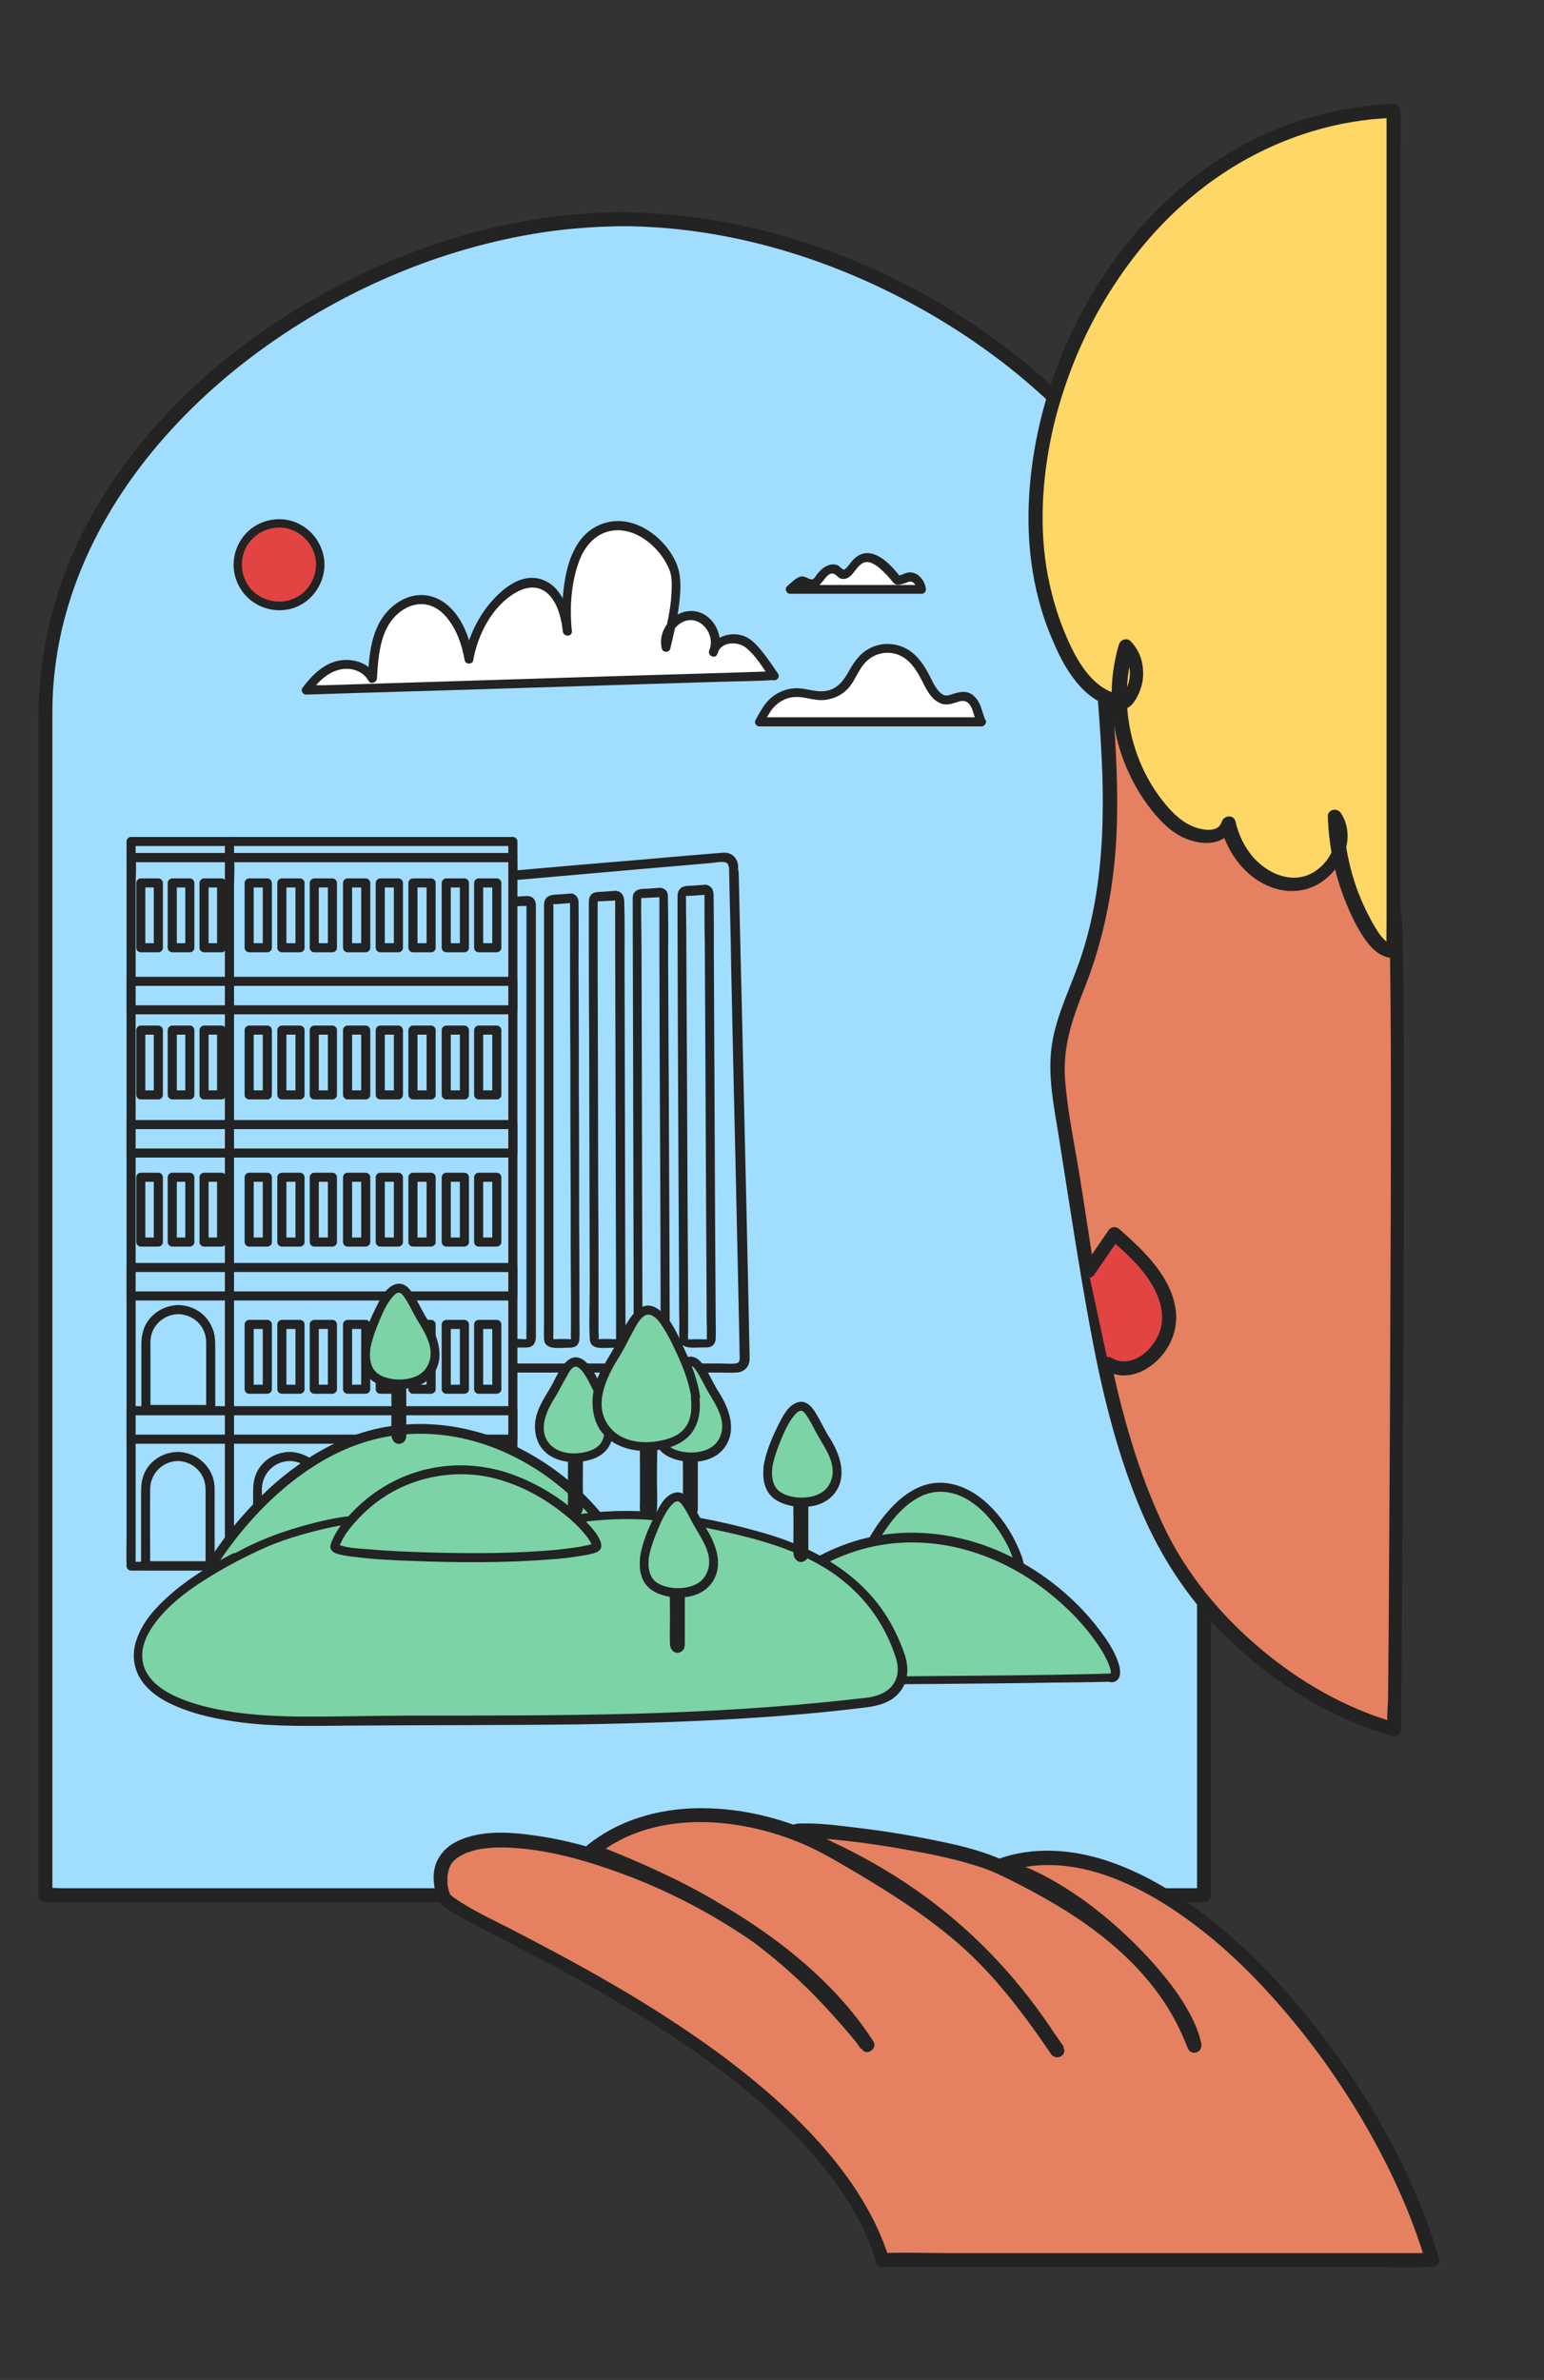 <?xml version="1.0" encoding="UTF-8"?>
<!-- Generator: Adobe Illustrator 26.3.1, SVG Export Plug-In . SVG Version: 6.00 Build 0)  -->
<svg xmlns="http://www.w3.org/2000/svg" xmlns:xlink="http://www.w3.org/1999/xlink" version="1.1" id="Calque_17" x="0px" y="0px" viewBox="0 0 510 786" style="enable-background:new 0 0 510 786;" xml:space="preserve">
<rect x="0" y="0" width="510" height="786" fill="#333333" stroke="none"/>
<style type="text/css">
	.st0{fill:#A1DDFF;}
	.st1{fill:#232323;}
	.st2{fill:#E58161;}
	.st3{fill:#E24343;}
	.st4{fill:#7CD4A6;}
	.st5{fill:#1D1D1B;}
	.st6{fill:#FED767;}
	.st7{fill:#FFFFFF;}
</style>
<path class="st0" d="M397.8,625.9H15.1v-391c0-89.7,100.8-162.5,190.5-162.5l0,0c89.7,0,192.2,72.7,192.2,162.5V625.9z"></path>
<path class="st1" d="M397.8,623.6h-377c-1.7,0-3.5-0.2-5.1,0c-0.2,0-0.4,0-0.7,0l2.3,2.3v-18.4c0-16,0-32,0-48v-67  c0-25.2,0-50.4,0-75.6V242.8c0-2.5,0-5,0-7.5c0-12,1.8-24,5.3-35.5c10-33.1,33.1-61.2,60.3-81.8c28.3-21.4,62.1-36.2,97.3-41.4  c8.4-1.2,16.9-1.8,25.3-1.9c1.3,0,2.3-1.1,2.3-2.3l0,0c-0.8,0.8-1.5,1.5-2.3,2.3c35.2,0.1,70.2,10.9,100.6,28.3  c30.2,17.3,57.2,41.8,73.8,72.6c10.4,19.3,15.5,40.2,15.5,62.1v159.6c0,25.5,0,51,0,76.4V598c0,8.9,0,17.8,0,26.7v1.2  c0,3,4.6,3,4.6,0V241c0-16.8-1.9-33.2-7.8-49.1c-12-32.6-35.9-59.7-63.7-79.9c-28.8-20.9-62.9-35.2-98.2-40.1  c-8.2-1.1-16.5-1.8-24.8-1.8c-1.3,0-2.3,1.1-2.3,2.3l0,0c0.8-0.8,1.5-1.5,2.3-2.3c-35.5,0.1-70.7,10.8-101.4,28.4  c-30.4,17.3-57.6,42.1-74.5,73c-11.1,20.3-16.9,42.6-16.9,65.7v158.5c0,25.6,0,51.1,0,76.7v153.5c0,1.3,1.1,2.3,2.3,2.3h367.2  c5,0,9.9,0.1,14.9,0c0.2,0,0.4,0,0.7,0C400.8,628.2,400.8,623.6,397.8,623.6L397.8,623.6z"></path>
<path class="st0" d="M242.3,285.8c0-0.8-0.4-1.5-0.9-2c-0.6-0.5-1.3-0.8-2.1-0.7l-77.8,6.7c-1.4,0.1-2.6,1.3-2.6,2.8v156.5  c0,1.5,1.3,2.7,2.9,2.7h81.5c0.8,0,1.5-0.2,2-0.8c0.5-0.5,0.8-1.2,0.8-2L242.3,285.8z"></path>
<path class="st1" d="M243.8,285.8c-0.3-2.6-2.2-4.3-4.8-4.2c-0.8,0.1-1.6,0.1-2.5,0.2c-3.6,0.3-7.3,0.6-10.9,0.9  c-11.3,1-22.7,2-34,2.9c-9.1,0.8-18.1,1.6-27.2,2.4c-2.7,0.2-6.1,0.2-6.9,3.6c-0.3,1.1-0.1,2.3-0.1,3.4v143.6c0,3.5-0.2,7,0,10.5  c0.1,2.5,2.1,4.1,4.5,4.2c0.7,0,1.3,0,2,0h10c11.1,0,22.3,0,33.4,0c10,0,20,0,30,0c2,0,4,0.1,5.9,0c2.5-0.1,4.3-1.8,4.4-4.3  c0-0.3,0-0.6,0-0.9c-0.1-4.9-0.2-9.8-0.3-14.8c-0.2-9.3-0.4-18.6-0.6-28c-0.3-11.6-0.5-23.1-0.8-34.7c-0.3-11.7-0.5-23.5-0.8-35.2  c-0.2-9.9-0.5-19.8-0.7-29.7l-0.4-17.6C243.8,287.4,243.8,286.6,243.8,285.8c0-1.9-3-1.9-3,0c0.1,3.1,0.1,6.2,0.2,9.3  c0.2,7.9,0.4,15.8,0.5,23.7c0.2,10.8,0.5,21.6,0.7,32.5c0.3,11.7,0.5,23.4,0.8,35c0.2,10.7,0.5,21.3,0.7,32  c0.2,7.6,0.3,15.2,0.5,22.9l0.1,6.1c0,1.2,0.4,2.8-1.3,3c-1.8,0.2-3.7,0-5.4,0h-12.5c-11.3,0-22.6,0-33.9,0c-8.8,0-17.7,0-26.5,0  c-1.3,0-4.3,0.5-4.6-1.2c-0.1-0.9,0-2,0-2.9v-150c0-1.1-0.1-2.3,0-3.4c0.2-1.8,2.4-1.5,3.7-1.6l10.5-0.9l33-2.9  c9.3-0.8,18.5-1.6,27.8-2.4c1.3-0.1,5.3-1.1,5.5,0.9C241,287.7,244,287.7,243.8,285.8L243.8,285.8z"></path>
<path class="st0" d="M167,442c0,0.7,0.5,1.5,1.1,1.5h6.2c0.7,0,1.2-0.7,1.2-1.4l-0.1-143.3c0-0.7-0.5-1.3-1.2-1.3l-6.1,0.4L167,442  L167,442z"></path>
<path class="st1" d="M165.5,442c0.2,2.3,1.6,3,3.7,3c1.6,0,3.3,0.1,5,0c2-0.1,2.8-1.7,2.8-3.4c0-2.6,0-5.2,0-7.8  c0-11.9,0-23.8,0-35.7c0-15.6,0-31.1,0-46.7c0-13.1,0-26.1,0-39.2c0-3.7,0-7.3,0-11c0-0.8,0-1.5,0-2.3c0-0.5-0.1-0.9-0.3-1.4  c-0.8-1.9-2.7-1.6-4.3-1.5l-4.2,0.3c-0.8,0.1-1.5,0.6-1.5,1.5c0,4.8-0.1,9.6-0.1,14.3c-0.1,11.5-0.2,23-0.3,34.4  c-0.1,13.9-0.2,27.8-0.3,41.7c-0.1,12-0.2,23.9-0.3,35.9c0,5.8-0.3,11.7-0.1,17.5C165.5,441.8,165.5,441.9,165.5,442  c0,1.9,2.9,1.9,3,0c0-4.8,0.1-9.6,0.1-14.3c0.1-11.5,0.2-23,0.3-34.4l0.3-41.7c0.1-12,0.2-23.9,0.3-35.9l0.1-11.9  c0-1.8,0.3-3.8,0-5.6c0-0.1,0-0.2,0-0.2l-1.5,1.5l4-0.3c0.5,0,1.4,0.1,1.9-0.1c0.3-0.1-0.1-0.2-0.1-0.2c0,0.5,0,1,0,1.6  c0,3.1,0,6.1,0,9.2c0,11.9,0,23.8,0,35.6c0,14.9,0,29.8,0,44.8c0,12.6,0,25.2,0,37.9c0,3.7,0,7.3,0,11c0,0.9-0.1,1.8,0,2.7  c0,0.2,0,0.4,0,0.5c0,0.2,0.4-0.1,0.1,0c-0.6,0.2-1.5,0-2.1,0h-2.5c-0.3,0-0.7,0-1,0c-0.6-0.1,0,0.1,0-0.1  C168.3,440.1,165.3,440.1,165.5,442L165.5,442z"></path>
<path class="st0" d="M188.7,296.6l-6.2,0.4c-0.7,0-1.3,0.7-1.3,1.4l0.1,143.8c0,0.7,0.6,1.4,1.3,1.4h6.3c0.7,0,1.1-0.7,1.1-1.4  l-0.2-144.2C189.8,297.1,189.3,296.5,188.7,296.6L188.7,296.6z"></path>
<path class="st1" d="M188.7,295.1l-4.1,0.3c-1.6,0.1-3.4,0-4.4,1.5c-0.5,0.8-0.5,1.6-0.5,2.4l0,8.1c0,11.3,0,22.6,0,33.8  c0,14.8,0,29.6,0,44.5c0,13,0,26,0,39c0,4.2,0,8.3,0,12.5c0,1.7-0.1,3.4,0,5c0.2,3.8,5,2.9,7.6,2.9c1.6,0,3.2,0,3.9-1.8  c0.1-0.4,0.2-0.8,0.2-1.3c0.1-2.1,0-4.1,0-6.2c0-10.5,0-21-0.1-31.5c0-14.7,0-29.4-0.1-44.1c0-13.5,0-27-0.1-40.4  c0-7.1,0.1-14.2,0-21.3C191.2,296.7,190.5,295.4,188.7,295.1c-1.9-0.2-1.9,2.7,0,3c-0.8-0.1-0.2-0.4-0.4,0c-0.1,0.2,0,0.6,0,0.8  c0,1,0,2.1,0,3.1c0,3.7,0,7.4,0,11.2c0,12.2,0,24.4,0.1,36.6c0,14.5,0,28.9,0.1,43.4c0,11.9,0,23.7,0.1,35.6c0,3.5,0,6.9,0,10.4  c0,0.8-0.1,1.7,0,2.5c0,0.2,0,0.3,0,0.5c0,0.1,0.3,0,0.3,0c-0.2,0.2-1.4,0-1.7,0h-2.6c-0.4,0-1.5,0.2-1.9,0c0,0,0.1,0.1,0.1-0.2  c-0.1-0.7,0-1.4,0-2.1c0-3.2,0-6.4,0-9.6c0-11.6,0-23.2,0-34.8c0-14.4,0-28.9,0-43.3c0-12.4,0-24.8,0-37.2c0-3.9,0-7.8,0-11.7l0-3.4  c0-0.4-0.1-1,0-1.4c-0.1,0.2-0.2,0,0.2,0.1c0.6,0.1,1.3-0.1,2-0.1l3.8-0.3C190.5,297.9,190.6,295,188.7,295.1L188.7,295.1z"></path>
<path class="st0" d="M203.3,295.6L197,296c-0.7,0-1.1,0.6-1.1,1.4l0.3,144.7c0,0.7,0.4,1.4,1.1,1.4h6.4c0.7,0,1.4-0.7,1.4-1.4  l-0.4-145.2C204.6,296.2,203.9,295.6,203.3,295.6z"></path>
<path class="st1" d="M203.3,294.2l-4.1,0.3c-1.4,0.1-3.2-0.1-4.1,1.2c-0.6,0.8-0.6,1.7-0.6,2.7c0,2.7,0,5.3,0,8  c0,11.4,0,22.8,0.1,34.2c0,15,0.1,29.9,0.1,44.9c0,13.1,0.1,26.1,0.1,39.2c0,5.8-0.3,11.7,0,17.5c0.2,3.8,4.6,2.9,7.3,2.9  c1.6,0,3.2,0.1,4.1-1.5c0.3-0.5,0.4-1.1,0.4-1.6c0.1-2,0-4.1,0-6.1c0-10.6-0.1-21.2-0.1-31.8c0-14.8-0.1-29.6-0.1-44.4  c0-13.6-0.1-27.2-0.1-40.8c0-7.1,0.1-14.2-0.1-21.3C206.1,295.7,205.2,294.3,203.3,294.2c-1.9-0.2-1.9,2.8,0,3c0,0-0.2-0.4-0.1,0.1  c0,0.3,0,0.6,0,0.8l0,3.1c0,3.8,0,7.6,0,11.5c0,12.4,0.1,24.7,0.1,37.1c0,14.5,0.1,29.1,0.1,43.6c0,11.9,0.1,23.8,0.1,35.6  c0,3.4,0,6.8,0,10.3c0,0.8,0,1.6,0,2.5c0,0.1,0,0.4,0,0.4c0,0,0.1-0.1-0.1,0c-0.5,0.2-1.5,0-2,0h-2.5c-0.2,0-1.5,0.2-1.6,0  c0.5,0.6,0.4-0.1,0.4-0.2c0.2-0.5,0-1.6,0-2.1l0-9.7c0-11.7,0-23.5-0.1-35.2c0-14.5-0.1-29.1-0.1-43.6c0-12.5-0.1-24.9-0.1-37.4  c0-3.9,0-7.8,0-11.7c0-1.1,0-2.2,0-3.4c0-0.4,0.1-0.9,0-1.3c0,0.2-0.8,0.1,0,0.1c0.7,0,1.4-0.1,2.1-0.1l3.7-0.2  C205.1,297,205.2,294,203.3,294.2L203.3,294.2z"></path>
<path class="st0" d="M218,294.7l-6.4,0.4c-0.7,0-1.2,0.7-1.2,1.4l0.5,145.6c0,0.7,0.5,1.4,1.2,1.4h6.4c0.7,0,1.3-0.7,1.3-1.4  l-0.6-146.1C219.3,295.2,218.7,294.6,218,294.7L218,294.7z"></path>
<path class="st1" d="M218,293.2l-4.2,0.3c-1.4,0.1-3.2-0.1-4.2,1.2c-0.7,0.8-0.6,1.7-0.6,2.7c0,2.7,0,5.4,0,8.1  c0,11.5,0.1,23,0.1,34.5c0,15,0.1,29.9,0.1,44.9c0,13.2,0.1,26.4,0.1,39.6l0,12.6c0,1.7-0.1,3.4,0,5.1c0.2,3.8,4.8,2.9,7.4,2.9  c1.6,0,3.2,0.1,4.1-1.5c0.3-0.5,0.4-1.1,0.4-1.6c0.1-2.1,0-4.1,0-6.2c0-10.7-0.1-21.3-0.1-32c-0.1-14.9-0.1-29.8-0.2-44.8  c-0.1-13.7-0.1-27.4-0.2-41.1c0-7.1,0.1-14.3-0.1-21.4C220.8,294.7,220,293.4,218,293.2c-1.9-0.2-1.9,2.8,0,3  c-0.2,0-0.2-0.4-0.2,0.1c0,0.3,0,0.6,0,0.8c0,1.1,0,2.1,0,3.2c0,3.8,0,7.6,0,11.4c0,12.4,0.1,24.8,0.1,37.2  c0.1,14.7,0.1,29.3,0.2,44c0,12,0.1,24,0.1,36c0,3.5,0,6.9,0,10.4c0,0.8-0.1,1.7,0,2.4c0,0.1,0,0.4,0,0.4c0,0.1,0.3-0.2,0,0  c-0.4,0.2-1.5,0-2,0h-2.6c-0.2,0-1.5,0.2-1.7,0c0.3,0.4,0.3-0.1,0.3-0.2c0.1-0.7,0-1.4,0-2.1c0-3.2,0-6.5,0-9.7  c0-11.8-0.1-23.5-0.1-35.3c0-14.6-0.1-29.3-0.1-43.9c0-12.6-0.1-25.1-0.1-37.7c0-5.5-0.2-11.1-0.1-16.7c0,0.2-0.5,0,0.1,0.1  c0.7,0,1.5-0.1,2.2-0.1l3.8-0.2C219.9,296,219.9,293.1,218,293.2L218,293.2z"></path>
<path class="st0" d="M233,293.7l-6.5,0.4c-0.7,0-1.3,0.7-1.3,1.4l0.6,146.6c0,0.7,0.6,1.4,1.3,1.4h6.5c0.7,0,1.2-0.7,1.2-1.5  L234.2,295C234.2,294.2,233.7,293.6,233,293.7L233,293.7z"></path>
<path class="st1" d="M233,292.2c-1.4,0.1-2.8,0.2-4.2,0.3c-1.5,0.1-3.3-0.1-4.3,1.2c-0.7,0.9-0.7,1.7-0.7,2.7l0,8.1  c0,11.5,0.1,23.1,0.1,34.6c0.1,15.1,0.1,30.3,0.2,45.4c0.1,13.3,0.1,26.6,0.2,39.8c0,4.2,0,8.4,0.1,12.6c0,1.7-0.1,3.4,0,5.1  c0.2,3.8,4.8,3,7.5,3c1.5,0,3.1,0.2,4-1.2c0.4-0.6,0.5-1.2,0.5-1.9c0.1-2,0-4.1,0-6.2c-0.1-10.7-0.1-21.4-0.2-32.1  c-0.1-15-0.1-30-0.2-45c-0.1-13.8-0.1-27.7-0.2-41.5c0-7.2,0-14.4-0.1-21.6C235.7,293.8,234.9,292.4,233,292.2c-1.9-0.2-1.9,2.8,0,3  c-0.3,0-0.3-0.3-0.3,0.1c0,0.3,0,0.5,0,0.8c0,1.1,0,2.1,0,3.2c0,3.8,0,7.7,0.1,11.5c0.1,12.5,0.1,25,0.2,37.6  c0.1,14.8,0.1,29.5,0.2,44.3c0.1,12.1,0.1,24.1,0.2,36.2c0,3.5,0,7,0.1,10.5c0,0.8-0.1,1.7,0,2.5c0,0.1,0,0.3,0,0.4  c0,0.1,0.5-0.1,0,0c-0.6,0.1-1.4,0-2,0h-2.7c-0.2,0-1.4,0.2-1.6,0c0.2,0.2,0.2-0.1,0.1-0.2c-0.1-0.7,0-1.4,0-2.1l0-9.8  c-0.1-11.8-0.1-23.7-0.2-35.5c-0.1-14.8-0.1-29.6-0.2-44.3c-0.1-12.7-0.1-25.3-0.2-38c0-4,0-7.9-0.1-11.9c0-1.1,0-2.2,0-3.4  c0-0.4-0.1-1,0-1.3c-0.1,0.2-0.2,0,0.2,0.1c0.7,0,1.4-0.1,2.1-0.1c1.3-0.1,2.6-0.2,4-0.3C234.9,295,234.9,292.1,233,292.2L233,292.2  z"></path>
<rect x="43.3" y="283.2" class="st0" width="32.6" height="234.1"></rect>
<path class="st1" d="M75.9,515.8H43.3l1.5,1.5V292.7c0-3,0.3-6.2,0-9.1c0-0.1,0-0.3,0-0.4l-1.5,1.5h32.6l-1.5-1.5v224.5  c0,3-0.1,6.1,0,9.1c0,0.1,0,0.3,0,0.4c0,1.9,3,1.9,3,0V292.7c0-3,0.1-6.1,0-9.1c0-0.1,0-0.3,0-0.4c0-0.8-0.7-1.5-1.5-1.5H43.3  c-0.8,0-1.5,0.7-1.5,1.5v224.5c0,3-0.1,6.1,0,9.1c0,0.1,0,0.3,0,0.4c0,0.8,0.7,1.5,1.5,1.5h32.6C77.8,518.7,77.8,515.8,75.9,515.8z"></path>
<rect x="75.8" y="283.2" class="st0" width="93.6" height="234.1"></rect>
<path class="st1" d="M169.4,515.8H75.8l1.5,1.5V292.7c0-3,0.3-6.2,0-9.1c0-0.1,0-0.3,0-0.4l-1.5,1.5h93.6l-1.5-1.5v224.5  c0,3-0.1,6.1,0,9.1c0,0.1,0,0.3,0,0.4c0,1.9,3,1.9,3,0V292.7c0-3,0.1-6.1,0-9.1c0-0.1,0-0.3,0-0.4c0-0.8-0.7-1.5-1.5-1.5H75.8  c-0.8,0-1.5,0.7-1.5,1.5v224.5c0,3-0.1,6.1,0,9.1c0,0.1,0,0.3,0,0.4c0,0.8,0.7,1.5,1.5,1.5h93.6  C171.3,518.7,171.3,515.8,169.4,515.8z"></path>
<rect x="43.3" y="324.2" class="st0" width="32.6" height="9.4"></rect>
<path class="st1" d="M75.9,332H43.3l1.5,1.5v-9.4l-1.5,1.5h32.6l-1.5-1.5v9.4c0,1.9,3,1.9,3,0v-9.4c0-0.8-0.7-1.5-1.5-1.5H43.3  c-0.8,0-1.5,0.7-1.5,1.5v9.4c0,0.8,0.7,1.5,1.5,1.5h32.6C77.8,335,77.8,332,75.9,332z"></path>
<rect x="75.8" y="324.2" class="st0" width="93.6" height="9.4"></rect>
<path class="st1" d="M169.4,332H75.8l1.5,1.5v-9.4l-1.5,1.5h93.6l-1.5-1.5v9.4c0,1.9,3,1.9,3,0v-9.4c0-0.8-0.7-1.5-1.5-1.5H75.8  c-0.8,0-1.5,0.7-1.5,1.5v9.4c0,0.8,0.7,1.5,1.5,1.5h93.6C171.3,335,171.3,332,169.4,332z"></path>
<rect x="43.3" y="277.8" class="st0" width="32.6" height="5.3"></rect>
<path class="st1" d="M75.9,281.7H43.3l1.5,1.5v-5.3l-1.5,1.5h32.6l-1.5-1.5v5.3c0,1.9,3,1.9,3,0v-5.3c0-0.8-0.7-1.5-1.5-1.5H43.3  c-0.8,0-1.5,0.7-1.5,1.5v5.3c0,0.8,0.7,1.5,1.5,1.5h32.6C77.8,284.6,77.8,281.7,75.9,281.7z"></path>
<rect x="75.8" y="277.8" class="st0" width="93.6" height="5.3"></rect>
<path class="st1" d="M169.4,281.7H75.8l1.5,1.5v-5.3l-1.5,1.5h93.6l-1.5-1.5v5.3c0,1.9,3,1.9,3,0v-5.3c0-0.8-0.7-1.5-1.5-1.5H75.8  c-0.8,0-1.5,0.7-1.5,1.5v5.3c0,0.8,0.7,1.5,1.5,1.5h93.6C171.3,284.6,171.3,281.7,169.4,281.7z"></path>
<rect x="43.3" y="371.4" class="st0" width="32.6" height="9.4"></rect>
<path class="st1" d="M75.9,379.3H43.3l1.5,1.5v-9.4l-1.5,1.5h32.6l-1.5-1.5v9.4c0,1.9,3,1.9,3,0v-9.4c0-0.8-0.7-1.5-1.5-1.5H43.3  c-0.8,0-1.5,0.7-1.5,1.5v9.4c0,0.8,0.7,1.5,1.5,1.5h32.6C77.8,382.2,77.8,379.3,75.9,379.3z"></path>
<rect x="75.8" y="371.4" class="st0" width="93.6" height="9.4"></rect>
<path class="st1" d="M169.4,379.3H75.8l1.5,1.5v-9.4l-1.5,1.5h93.6l-1.5-1.5v9.4c0,1.9,3,1.9,3,0v-9.4c0-0.8-0.7-1.5-1.5-1.5H75.8  c-0.8,0-1.5,0.7-1.5,1.5v9.4c0,0.8,0.7,1.5,1.5,1.5h93.6C171.3,382.2,171.3,379.3,169.4,379.3z"></path>
<rect x="43.3" y="418.6" class="st0" width="32.6" height="9.4"></rect>
<path class="st1" d="M75.9,426.5H43.3l1.5,1.5v-9.4l-1.5,1.5h32.6l-1.5-1.5v9.4c0,1.9,3,1.9,3,0v-9.4c0-0.8-0.7-1.5-1.5-1.5H43.3  c-0.8,0-1.5,0.7-1.5,1.5v9.4c0,0.8,0.7,1.5,1.5,1.5h32.6C77.8,429.5,77.8,426.5,75.9,426.5z"></path>
<rect x="75.8" y="418.6" class="st0" width="93.6" height="9.4"></rect>
<path class="st1" d="M169.4,426.5H75.8l1.5,1.5v-9.4l-1.5,1.5h93.6l-1.5-1.5v9.4c0,1.9,3,1.9,3,0v-9.4c0-0.8-0.7-1.5-1.5-1.5H75.8  c-0.8,0-1.5,0.7-1.5,1.5v9.4c0,0.8,0.7,1.5,1.5,1.5h93.6C171.3,429.5,171.3,426.5,169.4,426.5z"></path>
<rect x="43.3" y="465.9" class="st0" width="32.6" height="9.4"></rect>
<path class="st1" d="M75.9,473.8H43.3l1.5,1.5v-9.4l-1.5,1.5h32.6l-1.5-1.5v9.4c0,1.9,3,1.9,3,0v-9.4c0-0.8-0.7-1.5-1.5-1.5H43.3  c-0.8,0-1.5,0.7-1.5,1.5v9.4c0,0.8,0.7,1.5,1.5,1.5h32.6C77.8,476.7,77.8,473.8,75.9,473.8z"></path>
<rect x="75.8" y="465.9" class="st0" width="93.6" height="9.4"></rect>
<path class="st1" d="M169.4,473.8H75.8l1.5,1.5v-9.4l-1.5,1.5h93.6l-1.5-1.5v9.4c0,1.9,3,1.9,3,0v-9.4c0-0.8-0.7-1.5-1.5-1.5H75.8  c-0.8,0-1.5,0.7-1.5,1.5v9.4c0,0.8,0.7,1.5,1.5,1.5h93.6C171.3,476.7,171.3,473.8,169.4,473.8z"></path>
<rect x="46.5" y="291.6" class="st0" width="5.8" height="21.4"></rect>
<path class="st1" d="M52.3,311.5h-5.8l1.5,1.5v-21.4l-1.5,1.5h5.8l-1.5-1.5V313c0,1.9,3,1.9,3,0v-21.4c0-0.8-0.7-1.5-1.5-1.5h-5.8  c-0.8,0-1.5,0.7-1.5,1.5V313c0,0.8,0.7,1.5,1.5,1.5h5.8C54.2,314.5,54.2,311.5,52.3,311.5z"></path>
<rect x="56.9" y="291.6" class="st0" width="5.8" height="21.4"></rect>
<path class="st1" d="M62.7,311.5h-5.8l1.5,1.5v-21.4l-1.5,1.5h5.8l-1.5-1.5V313c0,1.9,3,1.9,3,0v-21.4c0-0.8-0.7-1.5-1.5-1.5h-5.8  c-0.8,0-1.5,0.7-1.5,1.5V313c0,0.8,0.7,1.5,1.5,1.5h5.8C64.6,314.5,64.6,311.5,62.7,311.5z"></path>
<rect x="67.4" y="291.6" class="st0" width="5.8" height="21.4"></rect>
<path class="st1" d="M73.2,311.5h-5.8l1.5,1.5v-21.4l-1.5,1.5h5.8l-1.5-1.5V313c0,1.9,3,1.9,3,0v-21.4c0-0.8-0.7-1.5-1.5-1.5h-5.8  c-0.8,0-1.5,0.7-1.5,1.5V313c0,0.8,0.7,1.5,1.5,1.5h5.8C75.1,314.5,75.1,311.5,73.2,311.5z"></path>
<rect x="82.3" y="291.6" class="st0" width="6" height="21.4"></rect>
<path class="st1" d="M88.3,311.5h-6l1.5,1.5v-21.4l-1.5,1.5h6l-1.5-1.5V313c0,1.9,3,1.9,3,0v-21.4c0-0.8-0.7-1.5-1.5-1.5h-6  c-0.8,0-1.5,0.7-1.5,1.5V313c0,0.8,0.7,1.5,1.5,1.5h6C90.2,314.5,90.2,311.5,88.3,311.5z"></path>
<rect x="93.1" y="291.6" class="st0" width="6" height="21.4"></rect>
<path class="st1" d="M99.1,311.5h-6l1.5,1.5v-21.4l-1.5,1.5h6l-1.5-1.5V313c0,1.9,3,1.9,3,0v-21.4c0-0.8-0.7-1.5-1.5-1.5h-6  c-0.8,0-1.5,0.7-1.5,1.5V313c0,0.8,0.7,1.5,1.5,1.5h6C101,314.5,101,311.5,99.1,311.5z"></path>
<rect x="103.9" y="291.6" class="st0" width="6" height="21.4"></rect>
<path class="st1" d="M109.8,311.5h-6l1.5,1.5v-21.4l-1.5,1.5h6l-1.5-1.5V313c0,1.9,3,1.9,3,0v-21.4c0-0.8-0.7-1.5-1.5-1.5h-6  c-0.8,0-1.5,0.7-1.5,1.5V313c0,0.8,0.7,1.5,1.5,1.5h6C111.7,314.5,111.7,311.5,109.8,311.5z"></path>
<rect x="114.9" y="291.6" class="st0" width="6" height="21.4"></rect>
<path class="st1" d="M120.8,311.5h-6l1.5,1.5v-21.4l-1.5,1.5h6l-1.5-1.5V313c0,1.9,3,1.9,3,0v-21.4c0-0.8-0.7-1.5-1.5-1.5h-6  c-0.8,0-1.5,0.7-1.5,1.5V313c0,0.8,0.7,1.5,1.5,1.5h6C122.7,314.5,122.7,311.5,120.8,311.5z"></path>
<rect x="125.6" y="291.6" class="st0" width="6" height="21.4"></rect>
<path class="st1" d="M131.6,311.5h-6l1.5,1.5v-21.4l-1.5,1.5h6l-1.5-1.5V313c0,1.9,3,1.9,3,0v-21.4c0-0.8-0.7-1.5-1.5-1.5h-6  c-0.8,0-1.5,0.7-1.5,1.5V313c0,0.8,0.7,1.5,1.5,1.5h6C133.5,314.5,133.5,311.5,131.6,311.5z"></path>
<rect x="136.4" y="291.6" class="st0" width="6" height="21.4"></rect>
<path class="st1" d="M142.4,311.5h-6l1.5,1.5v-21.4l-1.5,1.5h6l-1.5-1.5V313c0,1.9,3,1.9,3,0v-21.4c0-0.8-0.7-1.5-1.5-1.5h-6  c-0.8,0-1.5,0.7-1.5,1.5V313c0,0.8,0.7,1.5,1.5,1.5h6C144.3,314.5,144.3,311.5,142.4,311.5z"></path>
<rect x="147.4" y="291.6" class="st0" width="6" height="21.4"></rect>
<path class="st1" d="M153.4,311.5h-6l1.5,1.5v-21.4l-1.5,1.5h6l-1.5-1.5V313c0,1.9,3,1.9,3,0v-21.4c0-0.8-0.7-1.5-1.5-1.5h-6  c-0.8,0-1.5,0.7-1.5,1.5V313c0,0.8,0.7,1.5,1.5,1.5h6C155.3,314.5,155.3,311.5,153.4,311.5z"></path>
<rect x="158.2" y="291.6" class="st0" width="6" height="21.4"></rect>
<path class="st1" d="M164.1,311.5h-6l1.5,1.5v-21.4l-1.5,1.5h6l-1.5-1.5V313c0,1.9,3,1.9,3,0v-21.4c0-0.8-0.7-1.5-1.5-1.5h-6  c-0.8,0-1.5,0.7-1.5,1.5V313c0,0.8,0.7,1.5,1.5,1.5h6C166,314.5,166,311.5,164.1,311.5z"></path>
<rect x="82.3" y="340.2" class="st0" width="6" height="21.4"></rect>
<path class="st1" d="M88.3,360.1h-6l1.5,1.5v-21.4l-1.5,1.5h6l-1.5-1.5v21.4c0,1.9,3,1.9,3,0v-21.4c0-0.8-0.7-1.5-1.5-1.5h-6  c-0.8,0-1.5,0.7-1.5,1.5v21.4c0,0.8,0.7,1.5,1.5,1.5h6C90.2,363.1,90.2,360.1,88.3,360.1z"></path>
<rect x="93.1" y="340.2" class="st0" width="6" height="21.4"></rect>
<path class="st1" d="M99.1,360.1h-6l1.5,1.5v-21.4l-1.5,1.5h6l-1.5-1.5v21.4c0,1.9,3,1.9,3,0v-21.4c0-0.8-0.7-1.5-1.5-1.5h-6  c-0.8,0-1.5,0.7-1.5,1.5v21.4c0,0.8,0.7,1.5,1.5,1.5h6C101,363.1,101,360.1,99.1,360.1z"></path>
<rect x="103.9" y="340.2" class="st0" width="6" height="21.4"></rect>
<path class="st1" d="M109.8,360.1h-6l1.5,1.5v-21.4l-1.5,1.5h6l-1.5-1.5v21.4c0,1.9,3,1.9,3,0v-21.4c0-0.8-0.7-1.5-1.5-1.5h-6  c-0.8,0-1.5,0.7-1.5,1.5v21.4c0,0.8,0.7,1.5,1.5,1.5h6C111.7,363.1,111.7,360.1,109.8,360.1z"></path>
<rect x="114.9" y="340.2" class="st0" width="6" height="21.4"></rect>
<path class="st1" d="M120.8,360.1h-6l1.5,1.5v-21.4l-1.5,1.5h6l-1.5-1.5v21.4c0,1.9,3,1.9,3,0v-21.4c0-0.8-0.7-1.5-1.5-1.5h-6  c-0.8,0-1.5,0.7-1.5,1.5v21.4c0,0.8,0.7,1.5,1.5,1.5h6C122.7,363.1,122.7,360.1,120.8,360.1z"></path>
<rect x="125.6" y="340.2" class="st0" width="6" height="21.4"></rect>
<path class="st1" d="M131.6,360.1h-6l1.5,1.5v-21.4l-1.5,1.5h6l-1.5-1.5v21.4c0,1.9,3,1.9,3,0v-21.4c0-0.8-0.7-1.5-1.5-1.5h-6  c-0.8,0-1.5,0.7-1.5,1.5v21.4c0,0.8,0.7,1.5,1.5,1.5h6C133.5,363.1,133.5,360.1,131.6,360.1z"></path>
<rect x="136.4" y="340.2" class="st0" width="6" height="21.4"></rect>
<path class="st1" d="M142.4,360.1h-6l1.5,1.5v-21.4l-1.5,1.5h6l-1.5-1.5v21.4c0,1.9,3,1.9,3,0v-21.4c0-0.8-0.7-1.5-1.5-1.5h-6  c-0.8,0-1.5,0.7-1.5,1.5v21.4c0,0.8,0.7,1.5,1.5,1.5h6C144.3,363.1,144.3,360.1,142.4,360.1z"></path>
<rect x="147.4" y="340.2" class="st0" width="6" height="21.4"></rect>
<path class="st1" d="M153.4,360.1h-6l1.5,1.5v-21.4l-1.5,1.5h6l-1.5-1.5v21.4c0,1.9,3,1.9,3,0v-21.4c0-0.8-0.7-1.5-1.5-1.5h-6  c-0.8,0-1.5,0.7-1.5,1.5v21.4c0,0.8,0.7,1.5,1.5,1.5h6C155.3,363.1,155.3,360.1,153.4,360.1z"></path>
<rect x="158.2" y="340.2" class="st0" width="6" height="21.4"></rect>
<path class="st1" d="M164.1,360.1h-6l1.5,1.5v-21.4l-1.5,1.5h6l-1.5-1.5v21.4c0,1.9,3,1.9,3,0v-21.4c0-0.8-0.7-1.5-1.5-1.5h-6  c-0.8,0-1.5,0.7-1.5,1.5v21.4c0,0.8,0.7,1.5,1.5,1.5h6C166,363.1,166,360.1,164.1,360.1z"></path>
<rect x="82.3" y="388.8" class="st0" width="6" height="21.4"></rect>
<path class="st1" d="M88.3,408.7h-6l1.5,1.5v-21.4l-1.5,1.5h6l-1.5-1.5v21.4c0,1.9,3,1.9,3,0v-21.4c0-0.8-0.7-1.5-1.5-1.5h-6  c-0.8,0-1.5,0.7-1.5,1.5v21.4c0,0.8,0.7,1.5,1.5,1.5h6C90.2,411.6,90.2,408.7,88.3,408.7z"></path>
<rect x="93.1" y="388.8" class="st0" width="6" height="21.4"></rect>
<path class="st1" d="M99.1,408.7h-6l1.5,1.5v-21.4l-1.5,1.5h6l-1.5-1.5v21.4c0,1.9,3,1.9,3,0v-21.4c0-0.8-0.7-1.5-1.5-1.5h-6  c-0.8,0-1.5,0.7-1.5,1.5v21.4c0,0.8,0.7,1.5,1.5,1.5h6C101,411.6,101,408.7,99.1,408.7z"></path>
<rect x="103.9" y="388.8" class="st0" width="6" height="21.4"></rect>
<path class="st1" d="M109.8,408.7h-6l1.5,1.5v-21.4l-1.5,1.5h6l-1.5-1.5v21.4c0,1.9,3,1.9,3,0v-21.4c0-0.8-0.7-1.5-1.5-1.5h-6  c-0.8,0-1.5,0.7-1.5,1.5v21.4c0,0.8,0.7,1.5,1.5,1.5h6C111.7,411.6,111.7,408.7,109.8,408.7z"></path>
<rect x="114.9" y="388.8" class="st0" width="6" height="21.4"></rect>
<path class="st1" d="M120.8,408.7h-6l1.5,1.5v-21.4l-1.5,1.5h6l-1.5-1.5v21.4c0,1.9,3,1.9,3,0v-21.4c0-0.8-0.7-1.5-1.5-1.5h-6  c-0.8,0-1.5,0.7-1.5,1.5v21.4c0,0.8,0.7,1.5,1.5,1.5h6C122.7,411.6,122.7,408.7,120.8,408.7z"></path>
<rect x="125.6" y="388.8" class="st0" width="6" height="21.4"></rect>
<path class="st1" d="M131.6,408.7h-6l1.5,1.5v-21.4l-1.5,1.5h6l-1.5-1.5v21.4c0,1.9,3,1.9,3,0v-21.4c0-0.8-0.7-1.5-1.5-1.5h-6  c-0.8,0-1.5,0.7-1.5,1.5v21.4c0,0.8,0.7,1.5,1.5,1.5h6C133.5,411.6,133.5,408.7,131.6,408.7z"></path>
<rect x="136.4" y="388.8" class="st0" width="6" height="21.4"></rect>
<path class="st1" d="M142.4,408.7h-6l1.5,1.5v-21.4l-1.5,1.5h6l-1.5-1.5v21.4c0,1.9,3,1.9,3,0v-21.4c0-0.8-0.7-1.5-1.5-1.5h-6  c-0.8,0-1.5,0.7-1.5,1.5v21.4c0,0.8,0.7,1.5,1.5,1.5h6C144.3,411.6,144.3,408.7,142.4,408.7z"></path>
<rect x="147.4" y="388.8" class="st0" width="6" height="21.4"></rect>
<path class="st1" d="M153.4,408.7h-6l1.5,1.5v-21.4l-1.5,1.5h6l-1.5-1.5v21.4c0,1.9,3,1.9,3,0v-21.4c0-0.8-0.7-1.5-1.5-1.5h-6  c-0.8,0-1.5,0.7-1.5,1.5v21.4c0,0.8,0.7,1.5,1.5,1.5h6C155.3,411.6,155.3,408.7,153.4,408.7z"></path>
<rect x="158.2" y="388.8" class="st0" width="6" height="21.4"></rect>
<path class="st1" d="M164.1,408.7h-6l1.5,1.5v-21.4l-1.5,1.5h6l-1.5-1.5v21.4c0,1.9,3,1.9,3,0v-21.4c0-0.8-0.7-1.5-1.5-1.5h-6  c-0.8,0-1.5,0.7-1.5,1.5v21.4c0,0.8,0.7,1.5,1.5,1.5h6C166,411.6,166,408.7,164.1,408.7z"></path>
<rect x="82.3" y="437.4" class="st0" width="6" height="21.4"></rect>
<path class="st1" d="M88.3,457.3h-6l1.5,1.5v-21.4l-1.5,1.5h6l-1.5-1.5v21.4c0,1.9,3,1.9,3,0v-21.4c0-0.8-0.7-1.5-1.5-1.5h-6  c-0.8,0-1.5,0.7-1.5,1.5v21.4c0,0.8,0.7,1.5,1.5,1.5h6C90.2,460.2,90.2,457.3,88.3,457.3z"></path>
<rect x="93.1" y="437.4" class="st0" width="6" height="21.4"></rect>
<path class="st1" d="M99.1,457.3h-6l1.5,1.5v-21.4l-1.5,1.5h6l-1.5-1.5v21.4c0,1.9,3,1.9,3,0v-21.4c0-0.8-0.7-1.5-1.5-1.5h-6  c-0.8,0-1.5,0.7-1.5,1.5v21.4c0,0.8,0.7,1.5,1.5,1.5h6C101,460.2,101,457.3,99.1,457.3z"></path>
<rect x="103.9" y="437.4" class="st0" width="6" height="21.4"></rect>
<path class="st1" d="M109.8,457.3h-6l1.5,1.5v-21.4l-1.5,1.5h6l-1.5-1.5v21.4c0,1.9,3,1.9,3,0v-21.4c0-0.8-0.7-1.5-1.5-1.5h-6  c-0.8,0-1.5,0.7-1.5,1.5v21.4c0,0.8,0.7,1.5,1.5,1.5h6C111.7,460.2,111.7,457.3,109.8,457.3z"></path>
<rect x="114.9" y="437.4" class="st0" width="6" height="21.4"></rect>
<path class="st1" d="M120.8,457.3h-6l1.5,1.5v-21.4l-1.5,1.5h6l-1.5-1.5v21.4c0,1.9,3,1.9,3,0v-21.4c0-0.8-0.7-1.5-1.5-1.5h-6  c-0.8,0-1.5,0.7-1.5,1.5v21.4c0,0.8,0.7,1.5,1.5,1.5h6C122.7,460.2,122.7,457.3,120.8,457.3z"></path>
<rect x="125.6" y="437.4" class="st0" width="6" height="21.4"></rect>
<path class="st1" d="M131.6,457.3h-6l1.5,1.5v-21.4l-1.5,1.5h6l-1.5-1.5v21.4c0,1.9,3,1.9,3,0v-21.4c0-0.8-0.7-1.5-1.5-1.5h-6  c-0.8,0-1.5,0.7-1.5,1.5v21.4c0,0.8,0.7,1.5,1.5,1.5h6C133.5,460.2,133.5,457.3,131.6,457.3z"></path>
<rect x="136.4" y="437.4" class="st0" width="6" height="21.4"></rect>
<path class="st1" d="M142.4,457.3h-6l1.5,1.5v-21.4l-1.5,1.5h6l-1.5-1.5v21.4c0,1.9,3,1.9,3,0v-21.4c0-0.8-0.7-1.5-1.5-1.5h-6  c-0.8,0-1.5,0.7-1.5,1.5v21.4c0,0.8,0.7,1.5,1.5,1.5h6C144.3,460.2,144.3,457.3,142.4,457.3z"></path>
<rect x="147.4" y="437.4" class="st0" width="6" height="21.4"></rect>
<path class="st1" d="M153.4,457.3h-6l1.5,1.5v-21.4l-1.5,1.5h6l-1.5-1.5v21.4c0,1.9,3,1.9,3,0v-21.4c0-0.8-0.7-1.5-1.5-1.5h-6  c-0.8,0-1.5,0.7-1.5,1.5v21.4c0,0.8,0.7,1.5,1.5,1.5h6C155.3,460.2,155.3,457.3,153.4,457.3z"></path>
<rect x="158.2" y="437.4" class="st0" width="6" height="21.4"></rect>
<path class="st1" d="M164.1,457.3h-6l1.5,1.5v-21.4l-1.5,1.5h6l-1.5-1.5v21.4c0,1.9,3,1.9,3,0v-21.4c0-0.8-0.7-1.5-1.5-1.5h-6  c-0.8,0-1.5,0.7-1.5,1.5v21.4c0,0.8,0.7,1.5,1.5,1.5h6C166,460.2,166,457.3,164.1,457.3z"></path>
<rect x="46.5" y="340.2" class="st0" width="5.8" height="21.4"></rect>
<path class="st1" d="M52.3,360.1h-5.8l1.5,1.5v-21.4l-1.5,1.5h5.8l-1.5-1.5v21.4c0,1.9,3,1.9,3,0v-21.4c0-0.8-0.7-1.5-1.5-1.5h-5.8  c-0.8,0-1.5,0.7-1.5,1.5v21.4c0,0.8,0.7,1.5,1.5,1.5h5.8C54.2,363.1,54.2,360.1,52.3,360.1z"></path>
<rect x="56.9" y="340.2" class="st0" width="5.8" height="21.4"></rect>
<path class="st1" d="M62.7,360.1h-5.8l1.5,1.5v-21.4l-1.5,1.5h5.8l-1.5-1.5v21.4c0,1.9,3,1.9,3,0v-21.4c0-0.8-0.7-1.5-1.5-1.5h-5.8  c-0.8,0-1.5,0.7-1.5,1.5v21.4c0,0.8,0.7,1.5,1.5,1.5h5.8C64.6,363.1,64.6,360.1,62.7,360.1z"></path>
<rect x="67.4" y="340.2" class="st0" width="5.8" height="21.4"></rect>
<path class="st1" d="M73.2,360.1h-5.8l1.5,1.5v-21.4l-1.5,1.5h5.8l-1.5-1.5v21.4c0,1.9,3,1.9,3,0v-21.4c0-0.8-0.7-1.5-1.5-1.5h-5.8  c-0.8,0-1.5,0.7-1.5,1.5v21.4c0,0.8,0.7,1.5,1.5,1.5h5.8C75.1,363.1,75.1,360.1,73.2,360.1z"></path>
<rect x="46.5" y="388.8" class="st0" width="5.8" height="21.4"></rect>
<path class="st1" d="M52.3,408.7h-5.8l1.5,1.5v-21.4l-1.5,1.5h5.8l-1.5-1.5v21.4c0,1.9,3,1.9,3,0v-21.4c0-0.8-0.7-1.5-1.5-1.5h-5.8  c-0.8,0-1.5,0.7-1.5,1.5v21.4c0,0.8,0.7,1.5,1.5,1.5h5.8C54.2,411.6,54.2,408.7,52.3,408.7z"></path>
<rect x="56.9" y="388.8" class="st0" width="5.8" height="21.4"></rect>
<path class="st1" d="M62.7,408.7h-5.8l1.5,1.5v-21.4l-1.5,1.5h5.8l-1.5-1.5v21.4c0,1.9,3,1.9,3,0v-21.4c0-0.8-0.7-1.5-1.5-1.5h-5.8  c-0.8,0-1.5,0.7-1.5,1.5v21.4c0,0.8,0.7,1.5,1.5,1.5h5.8C64.6,411.6,64.6,408.7,62.7,408.7z"></path>
<rect x="67.4" y="388.8" class="st0" width="5.8" height="21.4"></rect>
<path class="st1" d="M73.2,408.7h-5.8l1.5,1.5v-21.4l-1.5,1.5h5.8l-1.5-1.5v21.4c0,1.9,3,1.9,3,0v-21.4c0-0.8-0.7-1.5-1.5-1.5h-5.8  c-0.8,0-1.5,0.7-1.5,1.5v21.4c0,0.8,0.7,1.5,1.5,1.5h5.8C75.1,411.6,75.1,408.7,73.2,408.7z"></path>
<path class="st0" d="M58.7,481L58.7,481c-5.9,0-10.7,4.8-10.7,10.7v25.4h21.3v-25.4C69.4,485.8,64.6,481,58.7,481z"></path>
<path class="st1" d="M58.7,479.5c-4.6,0.1-8.9,2.6-10.9,6.8c-1.1,2.3-1.2,4.6-1.2,7.1v23.7c0,0.8,0.7,1.5,1.5,1.5h21.3  c0.8,0,1.5-0.7,1.5-1.5v-23c0-2.1,0.1-4.2-0.6-6.2C68.6,482.9,64,479.6,58.7,479.5c-1.9,0-1.9,2.9,0,3c4.4,0.1,8.1,3.1,9,7.4  c0.3,1.5,0.2,3.3,0.2,4.8v22.4l1.5-1.5H48.1l1.5,1.5c0-8.5-0.1-17,0-25.4c0.1-5.1,4.1-9.1,9.2-9.2C60.6,482.5,60.6,479.5,58.7,479.5  z"></path>
<path class="st0" d="M95.7,481L95.7,481c-5.9,0-10.7,4.8-10.7,10.7v25.4h21.3v-25.4C106.4,485.8,101.6,481,95.7,481z"></path>
<path class="st1" d="M95.7,479.5c-4.6,0.1-8.9,2.6-10.9,6.8c-1.1,2.3-1.2,4.6-1.2,7.1v23.7c0,0.8,0.7,1.5,1.5,1.5h21.3  c0.8,0,1.5-0.7,1.5-1.5v-23c0-2.1,0.1-4.2-0.6-6.2C105.6,482.9,100.9,479.6,95.7,479.5c-1.9,0-1.9,2.9,0,3c4.4,0.1,8.1,3.1,9,7.4  c0.3,1.5,0.2,3.3,0.2,4.8v22.4l1.5-1.5H85l1.5,1.5c0-8.5-0.1-17,0-25.4c0.1-5.1,4.1-9.1,9.2-9.2C97.6,482.5,97.6,479.5,95.7,479.5  L95.7,479.5z"></path>
<path class="st0" d="M122.2,481L122.2,481c-5.9,0-10.7,4.8-10.7,10.7v25.4h21.3v-25.4C132.9,485.8,128.1,481,122.2,481L122.2,481z"></path>
<path class="st1" d="M122.2,479.5c-4.4,0-8.7,2.5-10.7,6.5c-1.2,2.3-1.4,4.8-1.4,7.3v23.8c0,0.8,0.7,1.5,1.5,1.5h21.3  c0.8,0,1.5-0.7,1.5-1.5v-23c0-2.1,0.1-4.2-0.6-6.2C132.1,482.9,127.5,479.6,122.2,479.5c-1.9,0-1.9,2.9,0,3c4.4,0.1,8.1,3.1,9,7.4  c0.3,1.5,0.2,3.3,0.2,4.8v22.4l1.5-1.5h-21.3l1.5,1.5v-12.9c0-4.3-0.2-8.7,0-13c0.2-4.8,4.3-8.8,9.2-8.8  C124.1,482.5,124.1,479.5,122.2,479.5L122.2,479.5z"></path>
<path class="st0" d="M148.7,481L148.7,481c-5.9,0-10.7,4.8-10.7,10.7v25.4h21.3v-25.4C159.4,485.8,154.6,481,148.7,481z"></path>
<path class="st1" d="M148.7,479.5c-4.4,0-8.7,2.5-10.7,6.5c-1.2,2.3-1.4,4.8-1.4,7.3v23.8c0,0.8,0.7,1.5,1.5,1.5h21.3  c0.8,0,1.5-0.7,1.5-1.5v-23c0-2.1,0.1-4.2-0.6-6.2C158.6,482.9,154,479.6,148.7,479.5c-1.9,0-1.9,2.9,0,3c4.4,0.1,8.1,3.1,9,7.4  c0.3,1.5,0.2,3.3,0.2,4.8v22.4l1.5-1.5h-21.3l1.5,1.5v-12.9c0-4.3-0.2-8.7,0-13c0.2-4.8,4.3-8.8,9.2-8.8  C150.6,482.5,150.6,479.5,148.7,479.5L148.7,479.5z"></path>
<path class="st0" d="M58.9,432.4L58.9,432.4c-5.9,0-10.7,4.8-10.7,10.7v22.3h21.4v-22.3C69.6,437.2,64.8,432.4,58.9,432.4  L58.9,432.4z"></path>
<path class="st1" d="M58.9,431c-4.2,0.1-8.1,2.2-10.4,5.8c-1.4,2.3-1.8,4.8-1.8,7.4v21.3c0,0.8,0.7,1.5,1.5,1.5h21.4  c0.8,0,1.5-0.7,1.5-1.5v-20.6c0-2.3-0.1-4.5-1.1-6.6C68.1,433.8,63.7,431.1,58.9,431c-1.9,0-1.9,2.9,0,3c3.9,0.1,7.5,2.5,8.7,6.3  c0.6,1.7,0.5,3.4,0.5,5.1v20.1l1.5-1.5H48.2l1.5,1.5v-19.3c0-1.4-0.1-3,0.1-4.4c0.7-4.5,4.6-7.7,9.1-7.8  C60.8,433.9,60.8,430.9,58.9,431z"></path>
<path class="st2" d="M460.8,302.3c2.2-6,0,269,0,269c-31.9-8.8-63.8-35.4-78-65.3c-14.3-29.9-19.7-63.1-24.9-95.8  c-2.2-13.8-4.5-27.7-6.7-41.5c-1.1-7.1-2.3-14.3-1.5-21.4c1.1-9.6,5.5-18.5,8.8-27.6c20.5-56.7-5-120.3,6.4-179.5  c6.3-33,24.5-63.7,50.5-85.1"></path>
<path class="st1" d="M463,302.9c-0.4,1.1-0.3,0.6-0.2,0.5l0,0c-1.8,1.3-3.1,1.3-3.9,0c0.1,0-0.3-0.7-0.2-0.4c0.1,0.2-0.1,0.6,0,0.1  c0.1-0.5,0,0.1,0,0.3c0,0.3,0,0.6,0.1,0.9c0.1,1.8,0.2,3.6,0.2,5.4c0.2,6.6,0.2,13.2,0.3,19.8c0.2,21.4,0.1,42.9,0.1,64.3  c-0.1,25.8-0.2,51.7-0.3,77.5c-0.1,22.3-0.3,44.6-0.4,66.9c-0.1,7.3-0.1,14.7-0.2,22c0,3.3-0.6,7.2-0.1,10.5c0,0.1,0,0.3,0,0.5  l2.9-2.2c-16.7-4.7-32.1-13.6-45.2-24.7c-13-11-24.2-24.5-31.6-40c-17.1-36.1-21.6-77-27.9-116.1c-1.7-10.5-4-21.1-4.8-31.8  c-0.8-10.4,2.3-19.6,6.1-29.2c7-17.5,10.4-35.5,11-54.4c1.2-38.1-7.1-75.9-4.3-114c2.7-35.3,17.5-68.8,42.8-93.7  c3-3,6.2-5.8,9.4-8.5c2.3-1.9-1-5.2-3.3-3.3c-27.2,22.5-45.9,54.8-51.7,89.7c-6.4,38.5,1.5,77.3,2.4,115.9c0.4,19.3-1,38.7-7.1,57.1  c-3.2,9.6-8,18.7-9.6,28.7c-1.6,10.2,0.6,20.5,2.2,30.5c3.3,20.8,6.4,41.6,10.2,62.3c3.6,19.8,8.2,39.5,15.7,58.2  c6.7,16.8,16.1,31.6,29,44.4c12.4,12.3,27.2,22.5,43.4,29.1c3.9,1.6,7.9,3,11.9,4.1c1.5,0.4,2.9-0.7,2.9-2.2  c0.1-9.4,0.1-18.7,0.2-28.1c0.2-22.3,0.3-44.6,0.4-66.9c0.1-26.5,0.3-53,0.3-79.5c0-22.2,0.1-44.4-0.1-66.6  c-0.1-6.8-0.1-13.6-0.3-20.4c-0.1-1.9-0.1-3.8-0.2-5.6c-0.1-1.2,0-2.7-0.9-3.6c-1.4-1.4-3.3-0.5-4,1.1  C457.5,304.5,462,305.7,463,302.9L463,302.9L463,302.9z"></path>
<path class="st3" d="M359.5,419.8c2.8-4.1,5.7-8.3,8.5-12.4c8.2,7.2,16.9,15.3,18.1,26.1c1.2,10.8-10.8,22.5-20,16.9"></path>
<path class="st1" d="M361.5,420.9c2.8-4.1,5.7-8.3,8.5-12.4l-3.6,0.5c6.3,5.5,13.4,11.7,16.3,19.9c1.3,3.6,1.6,7.1,0.4,10.8  c-1.1,3.1-3.3,6.1-6.1,8c-3,2-6.5,2.7-9.7,0.8c-2.6-1.5-4.9,2.5-2.3,4c7.9,4.7,16.9-0.8,21-8c2.2-4,3-8.4,2.2-12.8  c-0.8-4.9-3.3-9.5-6.3-13.4c-3.5-4.6-7.8-8.5-12.2-12.4c-1.2-1-2.8-0.8-3.6,0.5c-2.8,4.1-5.7,8.3-8.5,12.4  C355.9,421,359.9,423.4,361.5,420.9L361.5,420.9z"></path>
<path class="st4" d="M336.2,518.8c2.9-0.9-8.3-28.1-26.1-27.6c-15.7,0.4-25.8,25.4-26.7,28.3C283.2,520,335.4,519,336.2,518.8z"></path>
<path class="st1" d="M336.6,520.2c3.3-1.3,0.6-7.1-0.3-9.1c-2.3-5.3-5.6-10.2-9.8-14.2c-4.5-4.3-10.3-7.4-16.6-7.2  c-6.4,0.2-11.9,4.2-16.1,8.9c-4,4.4-7.1,9.6-9.6,15c-0.8,1.6-1.5,3.3-2.1,5c-0.5,1.5,0.3,2.4,1.8,2.5c3.1,0.2,6.4,0.1,9.5,0.1  c5.4,0,10.9-0.1,16.3-0.2c8.6-0.1,17.4,0,26-0.6C336,520.3,336.3,520.3,336.6,520.2c1.8-0.5,1.1-3.3-0.8-2.8c0.6-0.2,0.1,0-0.2,0  c-0.4,0-0.9,0-1.3,0.1c-1.5,0.1-2.9,0.1-4.4,0.1c-4.6,0.1-9.3,0.2-13.9,0.3c-9.5,0.2-19,0.4-28.5,0.3c-1.1,0-2.3,0-3.4-0.1  c-0.1,0-0.3,0-0.4,0c-0.2,0,0.2,0,0.3,0.1c0.3,0.2,0.7,1.7,0.9,1.5c0.1,0,0.1-0.2,0.1-0.3c0.1-0.2,0.2-0.5,0.3-0.8  c1.6-4.1,3.7-8.2,6.2-11.9c3.1-4.8,7-9.6,12.2-12.3c5.1-2.7,10.9-2.1,15.8,0.8c4.8,2.8,8.6,7.3,11.5,12c1.2,2,2.3,4,3.1,6.1  c0.3,0.9,0.6,1.7,0.9,2.6c0.2,0.8,0.3,1.1,0.3,1.6c0,0.1,0,0.2,0,0.3c0,0.2,0,0,0,0c0,0-0.2,0.2,0-0.1c0,0,0.4-0.3,0.6-0.4  C334,518,334.8,520.9,336.6,520.2L336.6,520.2z"></path>
<path class="st4" d="M204.9,518.2c7.4-1.5-21.4-47.1-67.4-46.4c-40.4,0.7-66.4,42.3-68.7,47.2C68.4,520,202.9,518.6,204.9,518.2  L204.9,518.2z"></path>
<path class="st1" d="M205.3,519.6c2.9-0.7,2.3-4.3,1.6-6.4c-1.4-4.2-4-7.9-6.7-11.4c-8.4-10.9-19.8-19.7-32.4-25.3  c-15.6-6.8-33.3-8.4-49.6-2.9c-14.4,4.9-26.8,14.5-36.9,25.7c-3.7,4.1-7.1,8.4-10.2,12.9c-0.9,1.4-1.8,2.8-2.7,4.2  c-0.6,1.1-1.9,2.8-0.4,3.7c1.1,0.7,3.2,0.4,4.3,0.4c3.1,0.1,6.3,0.1,9.4,0.1c10.4,0,20.7,0,31.1-0.1c12.7-0.1,25.4-0.2,38.1-0.3  c11.3-0.1,22.7-0.2,34-0.4c6.3-0.1,12.6-0.1,18.8-0.3C204.4,519.7,204.8,519.7,205.3,519.6c1.9-0.4,1.1-3.2-0.8-2.8  c0.4-0.1,0.3,0,0,0c-0.3,0-0.5,0-0.8,0c-0.9,0-1.8,0.1-2.7,0.1c-3.1,0.1-6.1,0.1-9.2,0.2c-9.9,0.2-19.9,0.3-29.9,0.4  c-12.2,0.1-24.4,0.2-36.6,0.3c-11.2,0.1-22.4,0.1-33.6,0.2c-6.9,0-13.7,0.1-20.6-0.1c-0.6,0-1.3-0.1-1.9-0.1c-0.4,0,0.2,0,0.3,0.1  c0.1,0.2,0.4,2,0.6,1.9c0.1,0,0.1-0.2,0.1-0.2c0.1-0.2,0.2-0.5,0.3-0.6c1.7-3.1,3.8-6.1,6-9c7.9-10.5,17.6-20,28.8-26.8  c6.7-4.1,14.1-7.1,21.8-8.6c8.3-1.6,16.9-1.4,25.1,0.3c14.3,3,27.4,10.5,37.9,20.6c4,3.8,7.6,8,10.6,12.6c1.1,1.6,2,3.3,2.8,5.1  c0.2,0.4,0.5,1.3,0.7,1.9c0.1,0.3,0.1,0.5,0.2,0.8c0.1,0.4,0-0.1,0,0.1c0,0.1,0,0.3,0,0.4c0,0.3,0,0.6,0,0.3c0,0.1,0,0.2-0.1,0.3  c-0.1,0.2,0.2-0.4,0-0.1c0,0.1,0.2-0.1,0,0C202.7,517.2,203.5,520,205.3,519.6L205.3,519.6z"></path>
<path class="st4" d="M367.4,554.1c7.4-1.5-21.4-47.1-67.4-46.4c-40.4,0.7-66.4,42.3-68.7,47.2C230.8,555.9,365.3,554.5,367.4,554.1  L367.4,554.1z"></path>
<path class="st1" d="M367.8,555.5c2.9-0.7,2.3-4.3,1.6-6.4c-1.4-4.2-4-7.9-6.7-11.4c-8.4-10.9-19.8-19.7-32.4-25.3  c-15.6-6.8-33.3-8.4-49.6-2.9c-14.4,4.9-26.8,14.5-36.9,25.7c-3.7,4.1-7.1,8.4-10.2,12.9c-0.9,1.4-1.8,2.8-2.7,4.2  c-0.6,1.1-1.9,2.8-0.4,3.7c1.1,0.7,3.2,0.4,4.3,0.4c3.1,0.1,6.3,0.1,9.4,0.1c10.4,0,20.7,0,31.1-0.1c12.7-0.1,25.4-0.2,38.1-0.3  c11.3-0.1,22.7-0.2,34-0.4c6.3-0.1,12.6-0.1,18.8-0.3C366.8,555.6,367.3,555.6,367.8,555.5c1.9-0.4,1.1-3.2-0.8-2.8  c0.4-0.1,0.3,0,0,0c-0.3,0-0.5,0-0.8,0c-0.9,0-1.8,0.1-2.7,0.1c-3.1,0.1-6.1,0.1-9.2,0.2c-9.9,0.2-19.9,0.3-29.9,0.4  c-12.2,0.1-24.4,0.2-36.6,0.3c-11.2,0.1-22.4,0.1-33.6,0.2c-6.9,0-13.7,0.1-20.6-0.1c-0.6,0-1.3-0.1-1.9-0.1c-0.4,0,0.2,0,0.3,0.1  c0.1,0.2,0.4,2,0.6,1.9c0.1,0,0.1-0.2,0.1-0.2c0.1-0.2,0.2-0.5,0.3-0.6c1.7-3.1,3.8-6.1,6-9c7.9-10.5,17.6-20,28.8-26.8  c6.7-4.1,14.1-7.1,21.8-8.6c8.3-1.6,16.9-1.4,25.1,0.3c14.3,3,27.4,10.5,37.9,20.6c4,3.8,7.6,8,10.6,12.6c1.1,1.6,2,3.3,2.8,5.1  c0.2,0.4,0.5,1.3,0.7,1.9c0.1,0.3,0.1,0.5,0.2,0.8c0.1,0.4,0-0.1,0,0.1c0,0.1,0,0.3,0,0.4c0,0.3,0,0.6,0,0.3c0,0.1,0,0.2-0.1,0.3  c-0.1,0.2,0.2-0.4,0-0.1c0,0.1,0.2-0.1,0,0C365.1,553.1,365.9,555.9,367.8,555.5L367.8,555.5z"></path>
<path class="st4" d="M77.6,514.3c5-2.6,13.9-7.8,34.5-12c14.6-2.9,36,6.8,50.6,4c37.3-7.3,49.3-9,86.1,0.5  c19.2,5,40.3,14.8,48.6,40.6c0.7,2.3,0.9,4.8,0.2,7.1c-1.8,6.2-9.3,7.4-10.7,7.6c-63.4,7.6-120,5.4-183.5,6.3  C35.5,569.3,28.3,540,77.6,514.3L77.6,514.3z"></path>
<path class="st1" d="M78.3,515.6c4.9-2.5,9.7-4.9,14.9-6.7c4.5-1.6,9.2-2.9,13.9-4c4.8-1.1,9.3-1.9,14.3-1.6  c9.8,0.6,19.2,3.4,28.9,4.5c4.4,0.5,8.8,0.6,13.1-0.2c5.5-1.1,11.1-2.2,16.6-3.1c8.8-1.5,17.6-2.8,26.5-2.8  c8.9-0.1,17.7,1.1,26.4,2.8c17,3.5,35.2,7.8,48.3,19.9c6.9,6.3,11.9,14.3,14.7,23.1c1.5,4.6,0.4,9.1-4,11.5c-3.2,1.7-6,1.7-9.4,2.1  c-24.5,2.8-49.1,4.2-73.8,4.9c-24.3,0.6-48.5,0.6-72.8,0.6c-12.4,0-24.9,0.4-37.3,0.3c-9.5-0.1-19-0.7-28.3-2.7  c-8.5-1.9-22.7-6.2-23.3-16.7c-0.3-4.4,2-8.6,4.6-12c4.1-5.3,9.6-9.6,15.2-13.2C70.7,519.8,74.5,517.6,78.3,515.6  c1.7-0.9,0.2-3.4-1.5-2.5c-7.5,3.9-14.9,8.4-21.2,14.1c-4.3,3.8-8.3,8.3-10.3,13.8c-1.6,4.1-1.5,8.7,0.6,12.6  c2.4,4.5,7,7.6,11.6,9.6c7.1,3.2,14.9,4.7,22.6,5.7c11.5,1.4,23,1.1,34.5,1c25.3-0.2,50.7-0.1,76-0.4c25.2-0.4,50.5-1.3,75.6-3.5  c6.6-0.6,13.1-1.3,19.7-2.1c3-0.4,5.9-1,8.5-2.6c3.9-2.5,5.8-6.8,5.2-11.4c-0.3-2.7-1.4-5.3-2.4-7.7c-0.9-2.2-2-4.4-3.2-6.5  c-8.8-15.4-24.4-24.3-41-29.2c-18.4-5.3-37.6-8.9-56.7-7c-10.2,1-20.3,3-30.4,4.9c-2.5,0.5-5,1-7.5,1.1c-2.3,0.1-4.7,0-7-0.3  c-5.1-0.5-10.1-1.6-15.1-2.5c-4.9-0.9-9.9-1.8-14.8-2.1c-5-0.3-9.7,0.5-14.6,1.6c-8.2,1.9-16.3,4.4-23.9,8c-2,0.9-3.9,2-5.8,3  C75.2,513.9,76.6,516.4,78.3,515.6L78.3,515.6z"></path>
<path class="st4" d="M110.6,511c-0.1-2.7,13.6-25.9,42.6-25.6c25.5,0.3,47.5,24.4,43.2,25.9C181.5,516.4,110.8,514.6,110.6,511  L110.6,511z"></path>
<path class="st1" d="M112.1,511c0-0.2-0.1,0.3,0-0.2c0.1-0.2,0.2-0.7,0.2-0.7c0.2-0.4,0.7-1.4,1-2c1.2-2.1,2.7-4,4.3-5.7  c4.7-5.3,10.7-9.6,17.3-12.2c8.8-3.5,18.7-4.3,27.9-2.1c8.6,2.1,16.7,6.4,23.6,12c2.5,2,4.9,4.2,6.9,6.7c0.7,0.8,1.3,1.7,1.8,2.6  c0.3,0.5,0.2,0.3,0.3,0.8c0.1,0.3,0.2,0.3,0,0.1c0.1,0.2-0.2,0.4,0,0c0,0,0.2-0.3,0.2-0.3c0.1-0.1,0.4-0.2,0.2-0.2  c-0.4,0-0.8,0.3-1.2,0.4c-0.9,0.2-1.9,0.4-2.9,0.6c-2.4,0.4-4.9,0.7-7.4,1c-14.1,1.3-28.5,1.3-42.7,0.9c-6.4-0.2-12.8-0.4-19.2-1  c-3.5-0.3-7.4-0.3-10.7-1.6c0.5,0.2-0.1,0-0.2-0.1C111.8,510.3,112,510.3,112.1,511c-0.2-1.9-3.2-1.9-2.9,0c0.2,1.5,1.5,2,2.7,2.3  c1.8,0.5,3.6,0.7,5.5,0.9c6.1,0.8,12.2,1.1,18.4,1.3c15.3,0.6,30.8,0.7,46.1-0.5c3-0.2,5.9-0.5,8.9-1c2-0.3,4.2-0.6,6.1-1.3  c5-1.9-2.4-9.3-4.1-10.9c-6.2-6.2-13.9-11.1-22.1-14.3c-9.6-3.8-20.1-4.6-30.1-2.2c-8.2,2-15.7,6.1-21.9,11.8  c-3.6,3.4-7.4,7.5-9.2,12.2c-0.2,0.5-0.4,1-0.4,1.6C109.2,512.9,112.1,512.9,112.1,511z"></path>
<path class="st5" d="M196.5,469.2c-0.4-0.3-1-0.3-1.3,0.2c-1.1,1.4-2.5,2.7-3.8,3.9c-0.1,0.1-0.1,0.1-0.2,0.2c0-0.5,0-1-0.1-1.5  c-0.1-1.3,0-2.6,0-4c0-0.9,0.1-1.8,0.1-2.7c0-1.3,0-2.5-0.1-3.8c0-1.2-0.1-2.4-0.1-3.6c0-0.5-0.4-1-1-1c-0.5,0-1,0.4-1,1  c0,1.2,0,2.4,0.1,3.7c0,1.2,0.1,2.5,0.1,3.7c0,0.6,0,1.2,0,1.8c-0.2-0.2-0.4-0.4-0.6-0.6c-1.1-1-2.2-2-3.1-3.3  c-0.3-0.4-0.9-0.6-1.3-0.3c-0.4,0.3-0.6,0.9-0.3,1.3c1,1.5,2.2,2.6,3.4,3.7c0.5,0.5,1.1,1,1.6,1.5c0.1,0.1,0.1,0.1,0.2,0.2  c0,0.8,0,1.6,0,2.5c0.1,1.1,0.1,2.3,0.1,3.4c0,0.1,0,0.3,0,0.4c0,1.2,0,2.5,0,3.8c-0.1,2.2-0.1,4.3-0.1,6.4l0,12.5c0,0.5,0.4,1,1,1  c0.5,0,1-0.4,1-1l0-12.5c0-2.2,0-4.2,0.1-6.4c0-1.3,0.1-2.5,0-3.7c0.5-0.5,1-0.9,1.5-1.4c1.4-1.3,2.8-2.6,4-4.1  C196.9,470.1,196.9,469.5,196.5,469.2L196.5,469.2z"></path>
<path class="st1" d="M197.2,467.9c-1.4-0.7-2.5-0.3-3.5,0.8c-1.2,1.3-2.4,2.5-3.7,3.7l2.5,1c-0.1-3,0.1-6,0.1-9c0-1.5-0.1-3-0.1-4.5  c0-1.2,0.2-2.7-0.6-3.6c-0.7-0.8-1.8-1.1-2.8-0.7c-1.2,0.5-1.5,1.6-1.5,2.8c0,2.9,0.2,5.8,0.1,8.7l2.5-1c-0.7-0.7-1.4-1.3-2.1-2  c-0.7-0.7-1.1-1.6-1.9-2.2c-1.2-1-3-0.6-3.7,0.7c-0.8,1.6,0.5,3.1,1.6,4.3c1.2,1.4,2.7,2.9,4.2,3.9l-0.7-1.3  c-0.1,3.4,0.2,6.9,0.1,10.3c-0.1,2.2-0.1,4.5-0.1,6.7c0,3.2,0,6.4,0,9.5c0,0.9-0.2,2.1,0.1,3c0.7,2.8,4.6,2.1,4.8-0.6  c0.2-2.7,0-5.5,0-8.3c0-4.8,0.1-9.5,0.1-14.3l-0.4,1c1.5-1.5,3.2-2.9,4.6-4.5c1.3-1.4,2.1-2.8,0.7-4.4c-1.2-1.4-3.3,0.6-2.1,2.1  l-0.2-0.3c-0.2,0.3-0.5,0.5-0.7,0.8c-0.4,0.4-0.7,0.8-1.1,1.1c-0.6,0.6-1.2,1.2-1.9,1.8c-0.5,0.5-1.4,1.1-1.7,1.7  c-0.4,0.8-0.2,2-0.2,2.8c0,2.8-0.1,5.6-0.1,8.4c0,3.5,0,7,0,10.5c0,0.3-0.1,1.1,0,1.4c0.7,1.5,1-0.2,1-0.6c0-1.7,0-3.4,0-5.1  c0-4-0.1-8,0-12c0-2.1,0.1-4.3,0-6.4c0-1.1-0.1-2.2-0.1-3.2c0-0.9,0.2-1.8-0.4-2.5c-1.2-1.5-3-2.6-4.3-4.1l-0.4-0.5  c-1,0-1.2,0.3-0.7,0.7c0.1,0.4,0.7,0.8,1,1.1c0.8,0.8,1.6,1.6,2.5,2.3c1,0.9,2.5,0.2,2.5-1c0.1-1.9,0-3.9,0-5.8c0-0.4,0.2-2.6,0-2.9  c-1.3-1.2-1,0.7-1,1c0,0.5,0,1,0,1.6c0.1,4.2-0.2,8.3,0,12.4c0.1,1.3,1.6,1.9,2.5,1c0.7-0.7,1.5-1.4,2.2-2.1  c0.4-0.4,0.8-0.8,1.1-1.2l0.4-0.4c0.5-0.4,0.5-0.5-0.1-0.3C197.4,471.3,198.9,468.8,197.2,467.9L197.2,467.9z"></path>
<path class="st5" d="M221.7,469c0.4-0.3,1-0.3,1.3,0.2c1.1,1.4,2.5,2.7,3.8,3.9c0.1,0.1,0.1,0.1,0.2,0.2c0-0.5,0-1,0.1-1.5  c0.1-1.3,0-2.6,0-4c0-0.9-0.1-1.8-0.1-2.7c0-1.3,0-2.5,0.1-3.8c0-1.2,0.1-2.4,0.1-3.6c0-0.5,0.4-1,1-1s1,0.4,1,1  c0,1.2,0,2.4-0.1,3.7c0,1.2-0.1,2.5-0.1,3.7c0,0.6,0,1.2,0,1.8c0.2-0.2,0.4-0.4,0.6-0.6c1.1-1,2.2-2,3.1-3.3  c0.3-0.4,0.9-0.6,1.3-0.3c0.4,0.3,0.6,0.9,0.3,1.3c-1,1.5-2.2,2.6-3.4,3.7c-0.5,0.5-1.1,1-1.6,1.5c-0.1,0.1-0.1,0.1-0.2,0.2  c0,0.8,0,1.6,0,2.5c-0.1,1.1-0.1,2.3-0.1,3.4c0,0.1,0,0.3,0,0.4c0,1.2,0,2.5,0,3.8c0.1,2.2,0.1,4.3,0.1,6.4l0,12.5c0,0.5-0.4,1-1,1  s-1-0.4-1-1l0-12.5c0-2.2,0-4.2-0.1-6.4c0-1.3-0.1-2.5,0-3.7c-0.5-0.5-1-0.9-1.5-1.4c-1.4-1.3-2.8-2.6-4-4.1  C221.3,469.9,221.3,469.3,221.7,469L221.7,469z"></path>
<path class="st1" d="M222.5,470.3c-0.5-0.2-0.6-0.1-0.3,0.1c0.2,0.2,0.3,0.4,0.5,0.6c0.4,0.4,0.7,0.8,1.1,1.2  c0.7,0.7,1.5,1.4,2.2,2.1c0.9,0.9,2.5,0.2,2.5-1c0.2-4.1-0.1-8.3,0-12.4c0-0.5,0-1,0-1.6c0-0.6,0.3-1-0.5-1c-0.8,0-0.5,0.4-0.5,1  c0,0.5,0,1,0,1.6c0,2-0.1,4,0,6.1c0.1,1.3,1.6,1.9,2.5,1c0.7-0.7,1.4-1.3,2.1-2c0.3-0.3,1.6-1.4,1.5-1.8c-0.3-1.5-2.2,1-2.4,1.2  c-0.7,0.7-1.5,1.4-2.2,2.1c-0.5,0.5-1.2,0.9-1.4,1.6c-0.2,0.8,0,1.8-0.1,2.6c-0.1,2.1-0.2,4.1-0.1,6.2c0.1,4.4,0.1,8.8,0.1,13.2  c0,2,0,3.9,0,5.9c0,0.3-0.2,1.1,0,1.4c0.6,1.2,1,0,1-0.5c0-3.6,0-7.2,0-10.7c0-2.5,0-5-0.1-7.5c0-1.1,0-2.1,0-3.2  c0-1.1-0.4-1.5-1.2-2.3c-0.7-0.7-1.5-1.4-2.2-2.1c-0.4-0.4-0.7-0.7-1.1-1.1c-0.2-0.3-0.5-0.5-0.7-0.8c-0.2-0.5-0.4-0.5-0.5-0.1  c1.2-1.4-0.9-3.5-2.1-2.1c-1.4,1.6-0.6,3,0.7,4.4c1.4,1.6,3.1,3,4.6,4.5l-0.4-1c0,4.3,0.1,8.6,0.1,13c0,3.1-0.1,6.2,0,9.3  c0.1,1.9,1.8,3.5,3.7,2.4c1.3-0.8,1.2-2.1,1.2-3.4c0-3.3,0-6.5,0-9.8c0-2.1,0-4.1,0-6.2c-0.1-3.9,0.2-7.8,0.1-11.7l-0.7,1.3  c1.5-1,3-2.6,4.2-3.9c1-1.1,2.4-2.6,1.6-4.3c-0.7-1.4-2.5-1.7-3.7-0.7c-0.7,0.6-1.2,1.5-1.9,2.2c-0.7,0.7-1.4,1.3-2.1,2l2.5,1  c-0.1-2.8,0-5.6,0.1-8.4c0-1.2-0.2-2.4-1.3-2.9c-1-0.5-2.2-0.3-3,0.6c-0.8,0.9-0.6,2.2-0.6,3.4c0,1.5-0.1,3-0.1,4.5  c0,3.1,0.2,6.1,0.1,9.2l2.5-1c-1.3-1.2-2.5-2.4-3.7-3.7c-1-1.1-2.1-1.5-3.5-0.8C219.3,468.6,220.8,471.1,222.5,470.3L222.5,470.3z"></path>
<path class="st5" d="M223.2,460.4c-0.6-0.5-1.4-0.4-1.9,0.2c-1.6,2-3.5,3.8-5.4,5.6c-0.1,0.1-0.2,0.2-0.3,0.3c0-0.7-0.1-1.4-0.1-2.1  c-0.1-1.8,0-3.7,0.1-5.6c0.1-1.3,0.1-2.6,0.1-3.8c0-1.8,0-3.6-0.1-5.3c0-1.7-0.1-3.4-0.1-5.1c0-0.8-0.6-1.4-1.4-1.4  s-1.4,0.6-1.4,1.4c0,1.7,0,3.5,0.1,5.2c0,1.8,0.1,3.5,0.1,5.3c0,0.9,0,1.7-0.1,2.6c-0.3-0.3-0.6-0.6-0.9-0.8  c-1.6-1.5-3.2-2.9-4.4-4.7c-0.4-0.6-1.3-0.8-1.9-0.4c-0.6,0.4-0.8,1.3-0.4,1.9c1.4,2.1,3.1,3.7,4.8,5.2c0.8,0.7,1.5,1.4,2.3,2.1  c0.1,0.1,0.2,0.2,0.3,0.2c0,1.2,0,2.3,0,3.5c0.1,1.6,0.2,3.2,0.2,4.9c0,0.2,0,0.4,0,0.6c0,1.7,0,3.5-0.1,5.4c-0.1,3.1-0.1,6-0.1,9.2  l0,13.9c0,0.8,0.6,1.4,1.4,1.4s1.4-0.6,1.4-1.4l0-13.9c0-3.1,0-6,0.1-9.1c0.1-1.8,0.1-3.6,0.1-5.2c0.7-0.7,1.4-1.3,2.1-2  c1.9-1.8,4-3.7,5.7-5.9C223.8,461.7,223.7,460.8,223.2,460.4L223.2,460.4z"></path>
<path class="st1" d="M223.9,459.1c-1.9-1.2-3.3,0-4.5,1.4c-1.5,1.7-3.2,3.3-4.9,4.9l2.5,1c-0.2-4.1,0.1-8.1,0.1-12.1  c0-1.9-0.1-3.8-0.1-5.7c0-1.7,0.4-4-0.4-5.5c-0.6-1.2-2-1.8-3.3-1.5c-1.6,0.4-2.1,1.9-2.1,3.3c-0.1,4.2,0.3,8.3,0.1,12.5l2.5-1  c-0.9-0.8-1.8-1.7-2.7-2.5c-0.9-0.9-1.7-2-2.5-3c-1.3-1.4-3.7-1.4-4.7,0.5c-1.1,2.1,0.9,4.1,2.3,5.6c0.9,1,1.9,1.9,2.9,2.8  c0.9,0.9,1.8,1.9,2.9,2.6l-0.7-1.3c-0.1,4,0.3,8.1,0.2,12.1c-0.1,3.8-0.2,7.6-0.1,11.4c0,3.6,0,7.1,0,10.7c0,1.2-0.1,2.4,0,3.5  c0.5,3.4,5.4,3.1,5.6-0.4c0.2-3.2,0-6.5,0-9.7c0-6.2,0.2-12.4,0.2-18.5l-0.4,1c2.1-2.1,4.3-4,6.3-6.2c1.5-1.7,3.2-3.6,1.2-5.7  c-1.3-1.4-3.4,0.7-2.1,2.1c0.3,0.3-4.4,4.8-4.8,5.2c-0.9,0.8-1.9,1.6-2.7,2.6c-0.7,0.9-0.4,2-0.4,3.1c0,4.2-0.2,8.3-0.2,12.5  c0,4.2,0,8.4,0,12.6c0,0.3-0.1,0.6,0,0.9c0.1,0.3-0.1,0.2,0.1,0.2c0.2,0,0,0.2,0.1-0.1c0.1-0.3,0-0.6,0-0.9c0-2.3,0-4.7,0-7  c0-6.1,0.1-12.2,0.2-18.2c0-2.6-0.1-5.2-0.2-7.8c-0.1-1.1,0.3-3-0.2-3.9c-0.5-0.9-1.8-1.8-2.6-2.5c-0.9-0.8-1.8-1.7-2.7-2.6  c-0.4-0.4-0.8-0.9-1.2-1.3c-0.2-0.3-0.4-0.8-0.7-1c-0.1-0.3-0.2-0.3-0.1,0c0,0.2,0,0.3,0.1,0.4c0.5,1,1.6,1.9,2.3,2.7  c0.9,0.9,1.8,1.7,2.7,2.5c1,0.9,2.5,0.2,2.5-1c0.1-3,0-6,0-9c0-0.8,0-1.5,0-2.3c0-0.4,0-0.8,0-1.2c0-0.4,0.1-0.5-0.1-0.5  c-0.2,0-0.1,0.1-0.1,0.5c0,0.4,0,0.8,0,1.1c0,0.9,0,1.7,0,2.6c0.1,5.9-0.2,11.9,0,17.8c0.1,1.3,1.6,1.9,2.5,1c1-1,2.1-2,3.1-3  c0.3-0.3,2.6-3,2.7-2.9C224,462.6,225.5,460.1,223.9,459.1L223.9,459.1z"></path>
<path class="st4" d="M201,470.2c0.5,4.2-0.6,8.2-4.9,10c-7.2,3-17.9,1.1-18-8.9c0-4.3,2.3-8.2,4.6-11.7c1.4-2.2,4-8.5,6.3-9.6  c2.4-1.1,4.7,2.1,5.7,3.9c2.4,4.3,4.4,8.9,5.7,13.6C200.7,468.4,200.9,469.3,201,470.2L201,470.2z"></path>
<path class="st1" d="M199.6,470.2c0.3,2.4,0.1,5.1-1.6,7c-1.5,1.6-3.9,2.3-6,2.6c-3.7,0.6-8.2-0.1-10.7-3.2  c-3.7-4.8-0.6-11,2.2-15.4c1.2-2,2.2-4.1,3.4-6.1c0.7-1.2,2.1-4.5,3.9-3.6c1.1,0.6,1.9,1.8,2.6,2.9c1,1.6,1.8,3.3,2.6,4.9  c1.6,3.5,3.1,7.4,3.7,11.2c0.3,1.9,3.1,1.1,2.8-0.8c-0.6-4.1-2.2-8.2-4-11.9c-1.4-3-3-6.6-5.7-8.6c-5.6-3.9-8.8,5.4-10.9,8.9  c-1.9,3.3-4.1,6.4-4.9,10.2c-0.6,2.9-0.3,6.1,1.1,8.7c2.5,4.6,8.2,6.3,13.1,5.8c3-0.3,6.2-1.1,8.4-3.2c2.6-2.4,3.3-6.1,2.9-9.5  C202.3,468.3,199.4,468.3,199.6,470.2L199.6,470.2z"></path>
<path class="st4" d="M217.2,470c-0.5,4.2,0.6,8.2,4.9,10c7.2,3,17.9,1.1,18-8.9c0-4.3-2.3-8.2-4.6-11.7c-1.4-2.2-4-8.5-6.3-9.6  c-2.4-1.1-4.7,2.1-5.7,3.9c-2.4,4.3-4.4,8.9-5.7,13.6C217.5,468.2,217.3,469.1,217.2,470L217.2,470z"></path>
<path class="st1" d="M215.7,470c-0.3,3,0.1,6.3,2.1,8.7c1.8,2.2,4.7,3.3,7.5,3.8c4.8,0.8,10.4,0,13.7-4c4.6-5.7,2-13.1-1.5-18.6  c-1.6-2.5-2.8-5.2-4.3-7.7c-1.3-2.2-3.2-4.8-6.1-4c-3.4,0.9-5.3,5.1-6.7,7.9c-2.1,4.2-4,8.8-4.7,13.4c-0.3,1.9,2.6,2.7,2.8,0.8  c0.5-3.4,1.8-6.9,3.1-10c1.1-2.6,2.4-5.6,4.3-7.8c0.6-0.7,1.6-1.8,2.6-1.4c0.8,0.4,1.4,1.5,1.9,2.2c1.2,1.9,2.2,4.1,3.3,6  c2.7,4.7,6.7,10.1,3.9,15.7c-1.8,3.7-6.1,4.8-9.9,4.7c-2.3-0.1-5-0.7-6.8-2.1c-2.3-1.9-2.6-5-2.3-7.7  C218.8,468.1,215.9,468.1,215.7,470L215.7,470z"></path>
<path class="st5" d="M125.5,444.9c0.4-0.3,1-0.3,1.3,0.2c1.1,1.4,2.5,2.7,3.8,3.9c0.1,0.1,0.1,0.1,0.2,0.2c0-0.5,0-1,0.1-1.5  c0.1-1.3,0-2.6,0-4c0-0.9-0.1-1.8-0.1-2.7c0-1.3,0-2.5,0.1-3.8c0-1.2,0.1-2.4,0.1-3.6c0-0.5,0.4-1,1-1c0.5,0,1,0.4,1,1  c0,1.2,0,2.4-0.1,3.7c0,1.2-0.1,2.5-0.1,3.7c0,0.6,0,1.2,0,1.8c0.2-0.2,0.4-0.4,0.6-0.6c1.1-1,2.2-2,3.1-3.3  c0.3-0.4,0.9-0.6,1.3-0.3c0.4,0.3,0.6,0.9,0.3,1.3c-1,1.5-2.2,2.6-3.4,3.7c-0.5,0.5-1.1,1-1.6,1.5c-0.1,0.1-0.1,0.1-0.2,0.2  c0,0.8,0,1.6,0,2.5c-0.1,1.1-0.1,2.3-0.1,3.4c0,0.1,0,0.3,0,0.4c0,1.2,0,2.5,0,3.8c0.1,2.2,0.1,4.3,0.1,6.4l0,12.5c0,0.5-0.4,1-1,1  c-0.5,0-1-0.4-1-1l0-12.5c0-2.2,0-4.2-0.1-6.4c0-1.3-0.1-2.5,0-3.7c-0.5-0.5-1-0.9-1.5-1.4c-1.4-1.3-2.8-2.6-4-4.1  C125,445.9,125.1,445.2,125.5,444.9L125.5,444.9z"></path>
<path class="st1" d="M126.2,446.2c-0.5-0.2-0.6-0.1-0.3,0.1c0.2,0.2,0.3,0.4,0.5,0.6c0.4,0.4,0.7,0.8,1.1,1.2  c0.7,0.7,1.5,1.4,2.2,2.1c0.9,0.9,2.5,0.2,2.5-1c0.2-4.1-0.1-8.3,0-12.4c0-0.5,0-1,0-1.6c0-0.6,0.3-1-0.5-1c-0.8,0-0.5,0.4-0.5,1  c0,0.5,0,1,0,1.6c0,2-0.1,4,0,6.1c0.1,1.3,1.6,1.9,2.5,1c0.7-0.7,1.4-1.3,2.1-2c0.3-0.3,1.6-1.4,1.5-1.8c-0.3-1.5-2.2,1-2.4,1.2  c-0.7,0.7-1.5,1.4-2.2,2.1c-0.5,0.5-1.2,0.9-1.4,1.6c-0.2,0.8,0,1.8-0.1,2.6c-0.1,2.1-0.2,4.1-0.1,6.2c0.1,4.4,0.1,8.8,0.1,13.2  c0,2,0,3.9,0,5.9c0,0.3-0.2,1.1,0,1.4c0.6,1.2,1,0,1-0.5c0-3.6,0-7.2,0-10.7c0-2.5,0-5-0.1-7.5c0-1.1,0-2.1,0-3.2  c0-1.1-0.4-1.5-1.2-2.3c-0.7-0.7-1.5-1.4-2.2-2.1c-0.4-0.4-0.7-0.7-1.1-1.1c-0.2-0.3-0.5-0.5-0.7-0.8c-0.2-0.5-0.4-0.5-0.5-0.1  c1.2-1.4-0.9-3.5-2.1-2.1c-1.4,1.6-0.6,3,0.7,4.4c1.4,1.6,3.1,3,4.6,4.5l-0.4-1c0,4.3,0.1,8.6,0.1,13c0,3.1-0.1,6.2,0,9.3  c0.1,1.9,1.8,3.5,3.7,2.4c1.3-0.8,1.2-2.1,1.2-3.4c0-3.3,0-6.5,0-9.8c0-2.1,0-4.1,0-6.2c-0.1-3.9,0.2-7.8,0.1-11.7l-0.7,1.3  c1.5-1,3-2.6,4.2-3.9c1-1.1,2.4-2.6,1.6-4.3c-0.7-1.4-2.5-1.7-3.7-0.7c-0.7,0.6-1.2,1.5-1.9,2.2c-0.7,0.7-1.4,1.3-2.1,2l2.5,1  c-0.1-2.8,0-5.6,0.1-8.4c0-1.2-0.2-2.4-1.3-2.9c-1-0.5-2.2-0.3-3,0.6c-0.8,0.9-0.6,2.2-0.6,3.4c0,1.5-0.1,3-0.1,4.5  c0,3.1,0.2,6.1,0.1,9.2l2.5-1c-1.3-1.2-2.5-2.4-3.7-3.7c-1-1.1-2.1-1.5-3.5-0.8C123.1,444.5,124.5,447.1,126.2,446.2L126.2,446.2z"></path>
<path class="st4" d="M120.9,445.9c-0.5,4.2,0.6,8.2,4.9,10c7.2,3,17.9,1.1,18-8.9c0-4.3-2.3-8.2-4.6-11.7c-1.4-2.2-4-8.5-6.3-9.6  c-2.4-1.1-4.7,2.1-5.7,3.9c-2.4,4.3-4.4,8.9-5.7,13.6C121.2,444.1,121,445,120.9,445.9L120.9,445.9z"></path>
<path class="st1" d="M119.4,445.9c-0.3,3,0.1,6.3,2.1,8.7c1.8,2.2,4.7,3.3,7.5,3.8c4.8,0.8,10.4,0,13.7-4c4.6-5.7,2-13.1-1.5-18.6  c-1.6-2.5-2.8-5.2-4.3-7.7c-1.3-2.2-3.2-4.8-6.1-4c-3.4,0.9-5.3,5.1-6.7,7.9c-2.1,4.2-4,8.8-4.7,13.4c-0.3,1.9,2.6,2.7,2.8,0.8  c0.5-3.4,1.8-6.9,3.1-10c1.1-2.6,2.4-5.6,4.3-7.8c0.6-0.7,1.6-1.8,2.6-1.4c0.8,0.4,1.4,1.5,1.9,2.2c1.2,1.9,2.2,4.1,3.3,6  c2.7,4.7,6.7,10.1,3.9,15.7c-1.8,3.7-6.1,4.8-9.9,4.7c-2.3-0.1-5-0.7-6.8-2.1c-2.3-1.9-2.6-5-2.3-7.7  C122.6,444,119.6,444,119.4,445.9L119.4,445.9z"></path>
<path class="st5" d="M217.4,513.9c0.4-0.3,1-0.3,1.3,0.2c1.1,1.4,2.5,2.7,3.8,3.9c0.1,0.1,0.1,0.1,0.2,0.2c0-0.5,0-1,0.1-1.5  c0.1-1.3,0-2.6,0-4c0-0.9-0.1-1.8-0.1-2.7c0-1.3,0-2.5,0.1-3.8c0-1.2,0.1-2.4,0.1-3.6c0-0.5,0.4-1,1-1s1,0.4,1,1  c0,1.2,0,2.4-0.1,3.7c0,1.2-0.1,2.5-0.1,3.7c0,0.6,0,1.2,0,1.8c0.2-0.2,0.4-0.4,0.6-0.6c1.1-1,2.2-2,3.1-3.3  c0.3-0.4,0.9-0.6,1.3-0.3c0.4,0.3,0.6,0.9,0.3,1.3c-1,1.5-2.2,2.6-3.4,3.7c-0.5,0.5-1.1,1-1.6,1.5c-0.1,0.1-0.1,0.1-0.2,0.2  c0,0.8,0,1.6,0,2.5c-0.1,1.1-0.1,2.3-0.1,3.4c0,0.1,0,0.3,0,0.4c0,1.2,0,2.5,0,3.8c0.1,2.2,0.1,4.3,0.1,6.4l0,12.5c0,0.5-0.4,1-1,1  s-1-0.4-1-1l0-12.5c0-2.2,0-4.2-0.1-6.4c0-1.3-0.1-2.5,0-3.7c-0.5-0.5-1-0.9-1.5-1.4c-1.4-1.3-2.8-2.6-4-4.1  C216.9,514.8,217,514.2,217.4,513.9L217.4,513.9z"></path>
<path class="st1" d="M218.2,515.2c-0.5-0.2-0.6-0.1-0.3,0.1c0.2,0.2,0.3,0.4,0.5,0.6c0.4,0.4,0.7,0.8,1.1,1.2  c0.7,0.7,1.5,1.4,2.2,2.1c0.9,0.9,2.5,0.2,2.5-1c0.2-4.1-0.1-8.3,0-12.4c0-0.5,0-1,0-1.6c0-0.6,0.3-1-0.5-1c-0.8,0-0.5,0.4-0.5,1  c0,0.5,0,1,0,1.6c0,2-0.1,4,0,6.1c0.1,1.3,1.6,1.9,2.5,1c0.7-0.7,1.4-1.3,2.1-2c0.3-0.3,1.6-1.4,1.5-1.8c-0.3-1.5-2.2,1-2.4,1.2  c-0.7,0.7-1.5,1.4-2.2,2.1c-0.5,0.5-1.2,0.9-1.4,1.6c-0.2,0.8,0,1.8-0.1,2.6c-0.1,2.1-0.2,4.1-0.1,6.2c0.1,4.4,0.1,8.8,0.1,13.2  c0,2,0,3.9,0,5.9c0,0.3-0.2,1.1,0,1.4c0.6,1.2,1,0,1-0.5c0-3.6,0-7.2,0-10.7c0-2.5,0-5-0.1-7.5c0-1.1,0-2.1,0-3.2  c0-1.1-0.4-1.5-1.2-2.3c-0.7-0.7-1.5-1.4-2.2-2.1c-0.4-0.4-0.7-0.7-1.1-1.1c-0.2-0.3-0.5-0.5-0.7-0.8c-0.2-0.5-0.4-0.5-0.5-0.1  c1.2-1.4-0.9-3.5-2.1-2.1c-1.4,1.6-0.6,3,0.7,4.4c1.4,1.6,3.1,3,4.6,4.5l-0.4-1c0,4.3,0.1,8.6,0.1,13c0,3.1-0.1,6.2,0,9.3  c0.1,1.9,1.8,3.5,3.7,2.4c1.3-0.8,1.2-2.1,1.2-3.4c0-3.3,0-6.5,0-9.8c0-2.1,0-4.1,0-6.2c-0.1-3.9,0.2-7.8,0.1-11.7l-0.7,1.3  c1.5-1,3-2.6,4.2-3.9c1-1.1,2.4-2.6,1.6-4.3c-0.7-1.4-2.5-1.7-3.7-0.7c-0.7,0.6-1.2,1.5-1.9,2.2c-0.7,0.7-1.4,1.3-2.1,2l2.5,1  c-0.1-2.8,0-5.6,0.1-8.4c0-1.2-0.2-2.4-1.3-2.9c-1-0.5-2.2-0.3-3,0.6c-0.8,0.9-0.6,2.2-0.6,3.4c0,1.5-0.1,3-0.1,4.5  c0,3.1,0.2,6.1,0.1,9.2l2.5-1c-1.3-1.2-2.5-2.4-3.7-3.7c-1-1.1-2.1-1.5-3.5-0.8C215,513.5,216.5,516,218.2,515.2L218.2,515.2z"></path>
<path class="st4" d="M212.8,514.8c-0.5,4.2,0.6,8.2,4.9,10c7.2,3,17.9,1.1,18-8.9c0-4.3-2.3-8.2-4.6-11.7c-1.4-2.2-4-8.5-6.3-9.6  c-2.4-1.1-4.7,2.1-5.7,3.9c-2.4,4.3-4.4,8.9-5.7,13.6C213.1,513.1,212.9,514,212.8,514.8L212.8,514.8z"></path>
<path class="st1" d="M211.4,514.8c-0.3,3,0.1,6.3,2.1,8.7c1.8,2.2,4.7,3.3,7.5,3.8c4.8,0.8,10.4,0,13.7-4c4.6-5.7,2-13.1-1.5-18.6  c-1.6-2.5-2.8-5.2-4.3-7.7c-1.3-2.2-3.2-4.8-6.1-4c-3.4,0.9-5.3,5.1-6.7,7.9c-2.1,4.2-4,8.8-4.7,13.4c-0.3,1.9,2.6,2.7,2.8,0.8  c0.5-3.4,1.8-6.9,3.1-10c1.1-2.6,2.4-5.6,4.3-7.8c0.6-0.7,1.6-1.8,2.6-1.4c0.8,0.4,1.4,1.5,1.9,2.2c1.2,1.9,2.2,4.1,3.3,6  c2.7,4.7,6.7,10.1,3.9,15.7c-1.8,3.7-6.1,4.8-9.9,4.7c-2.3-0.1-5-0.7-6.8-2.1c-2.3-1.9-2.6-5-2.3-7.7  C214.5,513,211.6,513,211.4,514.8L211.4,514.8z"></path>
<path class="st5" d="M258.2,483.9c0.4-0.3,1-0.3,1.3,0.2c1.1,1.4,2.5,2.7,3.8,3.9c0.1,0.1,0.1,0.1,0.2,0.2c0-0.5,0-1,0.1-1.5  c0.1-1.3,0-2.6,0-4c0-0.9-0.1-1.8-0.1-2.7c0-1.3,0-2.5,0.1-3.8c0-1.2,0.1-2.4,0.1-3.6c0-0.5,0.4-1,1-1s1,0.4,1,1  c0,1.2,0,2.4-0.1,3.7c0,1.2-0.1,2.5-0.1,3.7c0,0.6,0,1.2,0,1.8c0.2-0.2,0.4-0.4,0.6-0.6c1.1-1,2.2-2,3.1-3.3  c0.3-0.4,0.9-0.6,1.3-0.3c0.4,0.3,0.6,0.9,0.3,1.3c-1,1.5-2.2,2.6-3.4,3.7c-0.5,0.5-1.1,1-1.6,1.5c-0.1,0.1-0.1,0.1-0.2,0.2  c0,0.8,0,1.6,0,2.5c-0.1,1.1-0.1,2.3-0.1,3.4c0,0.1,0,0.3,0,0.4c0,1.2,0,2.5,0,3.8c0.1,2.2,0.1,4.3,0.1,6.4l0,12.5c0,0.5-0.4,1-1,1  s-1-0.4-1-1l0-12.5c0-2.2,0-4.2-0.1-6.4c0-1.3-0.1-2.5,0-3.7c-0.5-0.5-1-0.9-1.5-1.4c-1.4-1.3-2.8-2.6-4-4.1  C257.7,484.8,257.8,484.2,258.2,483.9L258.2,483.9z"></path>
<path class="st1" d="M259,485.2c-0.5-0.2-0.6-0.1-0.3,0.1c0.2,0.2,0.3,0.4,0.5,0.6c0.4,0.4,0.7,0.8,1.1,1.2c0.7,0.7,1.5,1.4,2.2,2.1  c0.9,0.9,2.5,0.2,2.5-1c0.2-4.1-0.1-8.3,0-12.4c0-0.5,0-1,0-1.6c0-0.6,0.3-1-0.5-1c-0.8,0-0.5,0.4-0.5,1c0,0.5,0,1,0,1.6  c0,2-0.1,4,0,6.1c0.1,1.3,1.6,1.9,2.5,1c0.7-0.7,1.4-1.3,2.1-2c0.3-0.3,1.6-1.4,1.5-1.8c-0.3-1.5-2.2,1-2.4,1.2  c-0.7,0.7-1.5,1.4-2.2,2.1c-0.5,0.5-1.2,0.9-1.4,1.6c-0.2,0.8,0,1.8-0.1,2.6c-0.1,2.1-0.2,4.1-0.1,6.2c0.1,4.4,0.1,8.8,0.1,13.2  c0,2,0,3.9,0,5.9c0,0.3-0.2,1.1,0,1.4c0.6,1.2,1,0,1-0.5l0-10.7c0-2.5,0-5-0.1-7.5c0-1.1,0-2.1,0-3.2c0-1.1-0.4-1.5-1.2-2.3  c-0.7-0.7-1.5-1.4-2.2-2.1c-0.4-0.4-0.7-0.7-1.1-1.1c-0.2-0.3-0.5-0.5-0.7-0.8c-0.2-0.5-0.4-0.5-0.5-0.1c1.2-1.4-0.9-3.5-2.1-2.1  c-1.4,1.6-0.6,3,0.7,4.4c1.4,1.6,3.1,3,4.6,4.5l-0.4-1c0,4.3,0.1,8.6,0.1,13c0,3.1-0.1,6.2,0,9.3c0.1,1.9,1.8,3.5,3.7,2.4  c1.3-0.8,1.2-2.1,1.2-3.4c0-3.3,0-6.5,0-9.8c0-2.1,0-4.1,0-6.2c-0.1-3.9,0.2-7.8,0.1-11.7l-0.7,1.3c1.5-1,3-2.6,4.2-3.9  c1-1.1,2.4-2.6,1.6-4.3c-0.7-1.4-2.5-1.7-3.7-0.7c-0.7,0.6-1.2,1.5-1.9,2.2c-0.7,0.7-1.4,1.3-2.1,2l2.5,1c-0.1-2.8,0-5.6,0.1-8.4  c0-1.2-0.2-2.4-1.3-2.9c-1-0.5-2.2-0.3-3,0.6c-0.8,0.9-0.6,2.2-0.6,3.4c0,1.5-0.1,3-0.1,4.5c0,3.1,0.2,6.1,0.1,9.2l2.5-1  c-1.3-1.2-2.5-2.4-3.7-3.7c-1-1.1-2.1-1.5-3.5-0.8C255.8,483.5,257.3,486,259,485.2L259,485.2z"></path>
<path class="st4" d="M253.6,484.9c-0.5,4.2,0.6,8.2,4.9,10c7.2,3,17.9,1.1,18-8.9c0-4.3-2.3-8.2-4.6-11.7c-1.4-2.2-4-8.5-6.3-9.6  c-2.4-1.1-4.7,2.1-5.7,3.9c-2.4,4.3-4.4,8.9-5.7,13.6C253.9,483.1,253.8,484,253.6,484.9L253.6,484.9z"></path>
<path class="st1" d="M252.2,484.9c-0.3,3,0.1,6.3,2.1,8.7c1.8,2.2,4.7,3.3,7.5,3.8c4.8,0.8,10.4,0,13.7-4c4.6-5.7,2-13.1-1.5-18.6  c-1.6-2.5-2.8-5.2-4.3-7.7c-1.3-2.2-3.2-4.8-6.1-4c-3.4,0.9-5.3,5.1-6.7,7.9c-2.1,4.2-4,8.8-4.7,13.4c-0.3,1.9,2.6,2.7,2.8,0.8  c0.5-3.4,1.8-6.9,3.1-10c1.1-2.6,2.4-5.6,4.3-7.8c0.6-0.7,1.6-1.8,2.6-1.4c0.8,0.4,1.4,1.5,1.9,2.2c1.2,1.9,2.2,4.1,3.3,6  c2.7,4.7,6.7,10.1,3.9,15.7c-1.8,3.7-6.1,4.8-9.9,4.7c-2.3-0.1-5-0.7-6.8-2.1c-2.3-1.9-2.6-5-2.3-7.7  C255.3,483,252.4,483,252.2,484.9L252.2,484.9z"></path>
<path class="st4" d="M229.7,461.6c0.8,5.9-0.8,11.7-6.8,14.3c-10.2,4.3-25.4,1.8-25.7-12.5c-0.1-6.1,3.2-11.6,6.5-16.7  c2-3.1,5.6-12.1,8.9-13.6c3.3-1.5,6.7,2.9,8.1,5.5c3.5,6,6.3,12.5,8.2,19.3C229.3,459.1,229.5,460.4,229.7,461.6L229.7,461.6z"></path>
<path class="st1" d="M228.2,461.6c0.4,3.6,0.2,7.6-2.3,10.4c-2.2,2.5-5.7,3.5-8.9,4c-5.5,0.9-12.1-0.1-15.7-4.8  c-5.5-7-1.1-16.1,2.9-22.6c1.8-2.8,3.2-5.8,4.8-8.7c1-1.8,3.2-6.7,6-5.6c1.8,0.7,3.1,2.6,4.1,4.2c1.4,2.2,2.6,4.5,3.7,6.9  c2.5,5.2,4.8,10.8,5.6,16.5c0.3,1.9,3.1,1.1,2.8-0.8c-0.8-5.7-3.1-11.3-5.6-16.5c-1.9-4.2-4.1-9.3-8-12.1c-7.5-5.5-12,7.7-14.7,12.5  c-2.5,4.5-5.5,8.6-6.7,13.7c-0.9,4.1-0.6,8.7,1.4,12.5c3.4,6.2,11,8.5,17.7,7.9c4.1-0.3,8.6-1.5,11.7-4.3c3.7-3.3,4.6-8.6,4-13.3  C230.9,459.8,228,459.8,228.2,461.6L228.2,461.6z"></path>
<path class="st6" d="M460.8,314.4c-3.7,0-6.4-3.4-8.4-6.6c-6.8-11.4-10.7-24.6-11-37.8c6.1,8.8-3,22.3-13.8,22.3  s-19.6-9.8-21.7-20.3c-2,7.3-13.3,4.6-18.7-0.7c-14.9-14.5-20.9-37.6-14.8-57.5c4.8,4.9,4.5,13.7-0.6,18.3c-13-1-19.6-15.3-24-27.6  C326,142.1,372.8,40.2,460.8,36.7L460.8,314.4L460.8,314.4z"></path>
<path class="st1" d="M460.8,312c-3.3-0.1-5.4-3.8-6.9-6.3c-2.1-3.6-3.9-7.4-5.4-11.3c-2.9-7.9-4.5-16.1-4.8-24.5l-4.3,1.2  c3.9,5.8,0.2,13.3-5.1,16.7c-6.8,4.4-14.9,1.2-20-4.3c-3.1-3.4-5.2-7.7-6.2-12.2c-0.5-2.3-3.8-2.1-4.5,0c-1.1,3.6-5.5,3-8.6,2  c-4.7-1.6-8.1-5.2-11.1-9c-6.9-8.8-10.9-19.9-11.6-31c-0.4-6.4,0.3-12.8,2.1-19l-3.9,1c3.9,4.1,3.5,11.2-0.6,15l1.6-0.7  c-10-0.9-15.6-10.9-19.2-19.2c-3.2-7.4-5.4-15.2-6.7-23.2c-2.4-15.5-1.1-31.6,2.5-46.9c4-16.4,10.7-32.2,20-46.3  c9.3-14.3,21.3-27,35.5-36.5c14.8-9.9,31.9-16.3,49.6-18.1c2.3-0.2,4.7-0.4,7.1-0.5l-2.3-2.3c0,2.5,0,5,0,7.5c0,6.7,0,13.5,0,20.2  l0,29.9c0,12.2,0,24.4,0,36.6c0,13.2,0,26.5,0,39.7c0,13.5,0,26.9,0,40.4c0,12.5,0,25,0,37.5c0,10.6,0,21.2,0,31.7  c0,7.6,0,15.3,0,22.9c0,3.6-0.1,7.2,0,10.8c0,0.2,0,0.3,0,0.5c0,3,4.6,3,4.6,0c0-2.5,0-5,0-7.5c0-6.7,0-13.5,0-20.2  c0-10,0-19.9,0-29.9c0-12.2,0-24.4,0-36.6c0-13.2,0-26.5,0-39.7c0-13.5,0-26.9,0-40.4c0-12.5,0-25,0-37.5c0-10.6,0-21.2,0-31.7  c0-7.6,0-15.3,0-22.9c0-3.6,0.1-7.2,0-10.8c0-0.2,0-0.3,0-0.5c0-1.2-1.1-2.4-2.3-2.3c-20.3,0.8-40.2,7-57.3,18.1  c-16.3,10.5-29.9,25-40.2,41.3c-10.1,16-17.2,33.9-20.7,52.5c-3.2,17.2-3.5,35.3,1.1,52.3c1.2,4.6,2.8,9.1,4.7,13.4  c2.2,5.3,5,10.5,8.8,14.7c3.6,4,8.7,7.2,14.2,7.5c2.9,0.2,5-4.1,5.8-6.5c1-2.7,1.1-5.6,0.6-8.4c-0.5-2.8-1.8-5.3-3.8-7.4  c-1.2-1.3-3.4-0.6-3.9,1c-3.7,12.4-3.1,25.9,1.4,38c2.3,6.1,5.4,11.8,9.5,16.9c3.6,4.5,7.7,8.4,13.3,10c5.4,1.6,11.9,0.7,13.8-5.4  h-4.5c2,9.5,9,18.7,18.7,21.3c4.5,1.2,9.3,0.8,13.4-1.5c3.9-2.2,7-5.8,8.7-9.9c1.8-4.5,1.7-9.6-1-13.7c-1.2-1.8-4.4-1.3-4.3,1.2  c0.3,9.5,2.2,18.9,5.7,27.7c1.7,4.3,3.7,8.6,6.3,12.4c2.3,3.4,5.3,6.5,9.7,6.6C463.8,316.8,463.8,312.2,460.8,312L460.8,312z"></path>
<path class="st2" d="M291.5,746.5c-21.6-68.5-142.2-112.2-144.8-119.8c-14-40.9,102.2-10.2,139.8,49c-27.4-33.7-49.4-48.1-90.9-64.4  c21.6-17.7,56.9-13.3,81,0.8c35.9,21,49.4,30.9,72.9,65.2c-19.1-30.9-45.4-54.9-85.5-71.3c-10.3-4.2,48.7,2.2,66.2,10.5  c35,16.5,55.5,34.7,64.6,59.3c-3.6-20.3-42.8-55.8-64.6-59.3c51.6-19.4,123.5,63.2,143.2,130H291.5L291.5,746.5z"></path>
<path class="st1" d="M293.7,745.9c-4.3-13.6-12.1-25.7-21.4-36.4c-9.9-11.4-21.4-21.3-33.5-30.4c-11.9-8.8-24.4-16.8-37.2-24.2  c-10.7-6.2-21.6-12-32.6-17.7c-6.4-3.3-13.3-6.4-19.2-10.6c-0.1-0.1-0.7-0.5-0.3-0.2c0.4,0.3-0.2-0.1-0.3-0.3  c-0.1-0.1-0.2-0.2-0.4-0.3c-0.3-0.2-0.3-0.6,0,0.1c0-0.1-0.1-0.2-0.2-0.3c0.6,1-0.1-0.3-0.2-0.7c-0.3-0.9-0.5-1.8-0.6-2.8  c-0.1-0.4,0,0.4,0-0.3c0-0.2,0-0.4,0-0.6c0-0.4,0-0.8,0-1.3c0-0.3,0.1-1.2,0.1-1c0,0.4,0-0.2,0.1-0.3c0-0.2,0.1-0.4,0.1-0.6  c0.1-0.4,0.2-0.7,0.3-1.1c0.1-0.3,0.2-0.4,0,0c0.1-0.2,0.2-0.3,0.2-0.5c0.2-0.3,0.3-0.6,0.5-0.9c0.1-0.1,0.2-0.3,0.3-0.4  c0.2-0.3-0.3,0.3,0.1-0.1c0.5-0.5,1-1,1.6-1.5c-0.5,0.4,0.3-0.2,0.5-0.3c0.4-0.2,0.7-0.4,1.1-0.6c0.3-0.2,0.7-0.3,1-0.5  c0.3-0.1-0.4,0.1,0.2-0.1c0.2-0.1,0.4-0.2,0.6-0.2c0.9-0.3,1.7-0.6,2.6-0.8c0.4-0.1,0.9-0.2,1.3-0.3c0.3,0,0.5-0.1,0.8-0.1  c0.1,0,0.9-0.1,0.4-0.1c1.1-0.1,2.1-0.2,3.2-0.3c2.4-0.1,4.8-0.1,7.2,0.1c12,0.8,24.1,4.3,35.5,8.5c13.9,5.1,27.2,11.9,39.5,20  c12.5,8.2,24.1,17.9,33.4,29.6c2.1,2.6,4,5.4,5.9,8.2l3.6-2.8c-9.5-11.6-19.7-22.7-31.4-32.1c-10.8-8.7-22.7-15.9-35.2-21.9  c-8.3-4-16.8-7.6-25.3-10.9c0.3,1.3,0.7,2.6,1,3.9c19.5-15.8,48.9-12.7,70.3-2.9c5.8,2.7,11.3,6.1,16.8,9.3  c5.1,3.1,10.2,6.2,15.1,9.5c8.3,5.6,16.3,11.7,23.4,18.8c9.3,9.3,17.2,20,24.6,30.9c1.7,2.4,5.6,0.2,4-2.3  c-11.1-18-25.1-34-41.8-46.9c-8.9-6.9-18.5-12.9-28.5-18c-5.4-2.8-11-5.1-16.6-7.5c0.9,0.4-0.2-0.1-0.2-0.1c0-0.2,0.2,0.2,0.2,0.2  c0.1,0.1,0.5,0.9,0.5,1.4c0,0.8-0.5,1.5-1,1.8c0.2-0.1-0.7,0.3-0.3,0.1c0.1,0,0.2,0,0.3-0.1c0.5-0.1-0.6,0-0.1,0  c4.8-0.2,9.7,0.3,14.5,0.8c7.7,0.8,15.4,2,23,3.4c7.4,1.3,14.8,2.9,22,5.2c3.8,1.2,6.5,2.5,10.2,4.3c5.4,2.7,10.8,5.6,16,8.7  c16.6,10,31.8,23.1,40.3,40.9c0.9,2,1.8,4,2.6,6c1,2.8,5,1.7,4.5-1.2c-0.9-5-3.4-9.6-6-13.9c-3.4-5.4-7.6-10.4-11.9-15.1  c-9.2-9.8-19.8-18.7-31.5-25.3c-5.2-2.9-10.8-5.6-16.8-6.6v4.5c22.4-8.3,46.1,3.5,63.8,16.8c11.5,8.6,21.8,19,31,29.9  c9.8,11.6,18.5,24.1,26.1,37.3c8,14,14.8,28.8,19.4,44.3c0.7-1,1.5-2,2.2-2.9c-6,0-12.1,0-18.1,0c-14.5,0-28.9,0-43.4,0  c-17.5,0-35.1,0-52.6,0h-45.3c-7.3,0-14.7-0.3-22,0c-0.1,0-0.2,0-0.3,0c-3,0-3,4.6,0,4.6c6,0,12.1,0,18.1,0c14.5,0,28.9,0,43.4,0  c17.5,0,35.1,0,52.6,0c15.1,0,30.2,0,45.3,0c7.3,0,14.7,0.3,22,0c0.1,0,0.2,0,0.3,0c1.5,0,2.7-1.5,2.2-2.9  c-8.6-29.1-24.4-56.2-43.4-79.7c-9.4-11.6-19.8-22.4-31.4-31.7c-10.3-8.2-21.5-15.3-34-19.6c-12-4.1-25.2-5.2-37.2-0.7  c-1.9,0.7-2.5,4,0,4.5c5,0.8,9.6,2.9,14,5.2c5.4,2.9,10.5,6.4,15.4,10.1c10.1,7.8,19.6,17,26.8,27.6c3,4.5,5.9,9.4,6.9,14.7l4.5-1.2  c-7.1-19-21-33.7-37.6-45c-5-3.4-10.1-6.5-15.4-9.3c-4.9-2.7-9.9-5.3-15-7.4c-6.7-2.7-13.9-4.3-21-5.7c-8.3-1.7-16.6-3-25-4  c-5.8-0.7-11.7-1.5-17.6-1.4c-1.6,0-3.7,0-4.6,1.6c-1.7,2.9,2.3,4.2,4.1,4.9c11.2,4.7,22,10.3,32.2,17  c18.3,12.1,33.9,27.8,46.1,45.9c1.5,2.2,2.9,4.4,4.3,6.7c1.3-0.8,2.7-1.6,4-2.3c-7-10.2-14.4-20.3-22.9-29.3  c-7.2-7.6-15.3-14.1-23.8-20.1c-4.9-3.4-10-6.6-15.1-9.7c-5.8-3.5-11.5-7.1-17.6-10.1c-11.7-5.7-24.7-9.2-37.8-9.6  c-14.4-0.5-28.9,3.1-40.2,12.2c-1.5,1.2-0.4,3.3,1,3.9c14,5.5,27.8,11.5,40.6,19.2c11.6,7,22.2,15.4,31.8,24.9  c6.2,6.2,12,12.8,17.5,19.6c1.7,2,5-0.6,3.6-2.8c-8.2-12.8-19.2-23.5-31.2-32.6c-12.3-9.3-25.8-17-39.9-23.2  c-12.3-5.4-25.3-9.8-38.6-11.9c-9-1.4-19.6-2.5-28,1.7c-3.1,1.5-5.6,4.1-6.8,7.3c-1.3,3.5-0.8,7.7,0.4,11.2c0.7,2.1,2.7,3.3,4.5,4.5  c2.8,1.8,5.8,3.4,8.8,4.9c9.8,5.2,19.6,10.1,29.3,15.4c12.7,6.9,25.1,14.3,37.1,22.3c12.8,8.6,25,18,36,28.8  c10.3,10.1,19.5,21.6,25.6,34.7c1.4,3,2.6,6.1,3.6,9.3C290.1,749.9,294.6,748.7,293.7,745.9L293.7,745.9z"></path>
<path class="st7" d="M255.6,223.2l-154.4,4.7c2.6-3.6,6-6.9,10.2-8.1c4.3-1.2,9.5,0.3,11.5,4.3c0.3-5.7,0.7-11.5,3.1-16.7  c2.4-5.1,7.4-9.5,13.1-9.4c9.1,0.2,14.2,10.7,15.7,19.7c1.2-6.7,4.2-13.1,8.8-18.3c2.8-3.2,6.4-6,10.6-6.8  c4.2-0.8,11.5,1.5,13.1,15.9l0,0c0,0-2.8-28.4,11.5-33.9c12.2-4.7,24,8.8,24.3,16.5c0.4,7.7-1.5,15.3-3.3,22.7  c-1.4-5.2,3.5-11.1,8.9-10.6c5.4,0.5,9.1,7.2,6.7,12.1c0.9-3.9,6.1-5.3,9.8-3.8C249.1,213,253.4,219.9,255.6,223.2z"></path>
<path class="st1" d="M255.6,221.7c-5.1,0.2-10.3,0.3-15.4,0.5c-12.3,0.4-24.6,0.7-36.8,1.1c-14.9,0.5-29.8,0.9-44.7,1.4  c-12.8,0.4-25.7,0.8-38.5,1.2l-12.7,0.4c-1.9,0.1-4.1-0.2-6,0.2c-0.1,0-0.2,0-0.3,0l1.3,2.2c2.4-3.4,5.7-6.7,9.9-7.6  c3.5-0.8,7.5,0.5,9.3,3.7c0.7,1.4,2.7,0.6,2.8-0.7c0.5-8.1,1.1-18,8.8-22.8c3-1.9,6.6-2.4,9.8-0.9c2.9,1.3,5,3.9,6.6,6.6  c2,3.4,3.1,7.3,3.8,11.1c0.2,1.4,2.6,1.4,2.8,0c1.5-8.5,6.2-17.8,13.9-22.3c4.2-2.5,8.7-2.6,11.9,1.5c2.4,3.1,3.4,7.4,3.8,11.2  c0.2,1.9,3.1,1.9,3,0c-0.8-7.6-0.3-16,2.4-23.2c1.9-5.1,5.6-9.4,11.3-10.1c6.9-0.8,13.4,4.2,16.9,9.8c0.8,1.4,1.6,2.8,2,4.4  c0.5,2.1,0.4,4.3,0.3,6.5c-0.3,6-1.8,11.8-3.2,17.6h2.8c-1.1-4.4,3.2-9.5,7.8-8.6c4.1,0.8,6.8,6,5.1,9.8l2.7,1.1  c1.1-4,6.8-4.1,9.5-1.8c3.3,2.7,5.5,6.6,7.9,10c1.1,1.6,3.6,0.1,2.6-1.5c-1.5-2.2-3-4.4-4.6-6.5c-1.6-2-3.3-4.2-5.7-5.5  c-4.4-2.3-11.1-0.7-12.5,4.5c-0.4,1.6,2,2.7,2.7,1.1c2.6-5.6-0.9-13.1-7.2-14.2c-6.7-1.1-12.7,5.9-11.1,12.3c0.3,1.4,2.5,1.4,2.8,0  c1.3-5.4,2.6-10.9,3.1-16.4c0.4-4.1,0.5-8.1-1.2-12c-2.9-6.5-9.4-12.3-16.5-13.5c-6.8-1.1-13,2.1-16.4,8c-3,5.1-4,11.1-4.5,16.9  c-0.3,3.7-0.3,7.5,0,11.2h3c-0.8-6.5-3-14.6-9.9-17c-7.5-2.6-14.7,4.4-18.7,9.8c-3.4,4.7-5.8,10.2-6.8,16h2.8  c-1.2-7.2-4.5-15.8-11.4-19.3c-8.2-4.1-16.9,1.5-20.3,9.2c-2.4,5.3-2.8,11.2-3.1,16.9l2.8-0.7c-2.3-4.2-7.3-5.9-11.9-5.2  c-5.3,0.8-9.4,4.9-12.5,9.1c-0.7,0.9,0.2,2.3,1.3,2.2c5.1-0.2,10.3-0.3,15.4-0.5c12.3-0.4,24.6-0.7,36.8-1.1  c14.9-0.5,29.8-0.9,44.7-1.4c12.8-0.4,25.7-0.8,38.5-1.2c6.2-0.2,12.5-0.2,18.7-0.6c0.1,0,0.2,0,0.3,0  C257.5,224.6,257.5,221.7,255.6,221.7L255.6,221.7z"></path>
<path class="st7" d="M296.3,191.5c0,0-5.1-6.9-9.2-7.4c-4.1-0.5-5.6,4.3-7.7,5.4s-2.3-2.3-5.1-1.5c-2.8,0.8-4.1,4.6-5.6,4.9  c-1.5,0.3-3.3-1.3-4.1-1c-0.8,0.3-3.6,2.8-3.6,2.8h43.4c0,0-0.5-2.8-2.6-3.8C299.9,189.8,298.1,191.8,296.3,191.5L296.3,191.5z"></path>
<path class="st1" d="M297.6,190.8c-3.3-4.4-9.7-11.4-15.3-6.4c-1.2,1-1.9,2.5-3.1,3.5c-0.4,0.3-0.3,0.2-0.6,0.2  c-0.6-0.2-1.2-1-1.7-1.3c-1.7-0.9-3.7-0.2-5.1,0.9c-0.7,0.5-1.2,1.2-1.8,1.8c-0.4,0.5-0.9,1.5-1.5,1.8c-0.7,0.3-2-0.6-2.7-0.8  c-0.8-0.2-1.5-0.2-2.3,0.3c-1.3,0.7-2.4,1.9-3.5,2.8c-1,0.9-0.2,2.5,1,2.5h43.4c1,0,1.6-0.9,1.4-1.9c-0.3-1.6-1.2-3.3-2.6-4.3  c-1-0.7-2.1-1-3.3-0.8c-1.2,0.2-2.4,1.1-3.6,1c-1.9-0.1-1.9,2.8,0,3c0.9,0.1,1.7-0.2,2.6-0.5c0.9-0.3,1.8-0.8,2.6-0.3  c0.9,0.6,1.4,1.8,1.5,2.8l1.4-1.9h-43.4l1,2.5c0.8-0.7,1.6-1.5,2.5-2.1c0.1-0.1,0.5-0.4,0.6-0.4c-0.7,0.1,0.4,0.5,0.6,0.5  c0.9,0.4,1.9,0.8,2.9,0.6c1.5-0.2,2.4-1.4,3.3-2.5c0.7-0.9,2.1-2.9,3.5-2.3c1.1,0.4,1.6,1.7,3,1.7c1.4,0.1,2.5-0.8,3.3-1.8  c0.9-1.1,1.7-2.4,2.9-3.2c1.4-1,2.8-0.6,4.2,0.2c1.6,0.9,2.9,2.3,4.2,3.6c0.5,0.6,1,1.1,1.5,1.7c0.1,0.1,0.4,0.5,0.3,0.4  c-0.1-0.1,0,0.1,0.1,0.1C296.2,193.8,298.8,192.3,297.6,190.8L297.6,190.8z"></path>
<circle class="st3" cx="92.2" cy="186.5" r="13.6"></circle>
<path class="st1" d="M104.4,186.5c-0.1,5.1-3.2,9.8-8.1,11.5c-4.9,1.7-10.4,0.2-13.7-3.8c-3.2-3.9-3.6-9.7-1-14  c2.6-4.3,7.8-6.7,12.8-5.8C100.2,175.6,104.4,180.7,104.4,186.5c0,1.8,2.8,1.8,2.8,0c-0.1-6.2-3.9-11.8-9.8-14.1  c-5.9-2.2-12.8-0.4-16.8,4.5c-4,4.9-4.6,11.8-1.3,17.3c3.2,5.4,9.5,8.2,15.7,7.1c7.1-1.3,12.1-7.7,12.2-14.8  C107.2,184.8,104.5,184.8,104.4,186.5L104.4,186.5z"></path>
<path class="st7" d="M324.1,238.4h-73.3c0,0,2-3.5,2-3.5c2.7-4.7,7.9-7,12.8-5.8c5.2,1.2,10.3,1.3,14-3.6c1.5-2,2.4-4.5,3.9-6.5  c1.9-2.5,4.7-4.3,7.7-4.8s6.1,0.3,8.6,2.1c2.5,1.9,4.3,4.7,5.8,7.5c0.8,1.6,1.5,3.2,2.6,4.6c1,1.3,2.4,2.6,4,2.7  c1.8,0.2,3.6-1.2,5.4-1.3c3-0.1,4.4,2.5,5.2,5.1C323,235.3,323.9,238.4,324.1,238.4L324.1,238.4z"></path>
<path class="st1" d="M324.1,236.9h-73.3l1.3,2.2c0.8-1.4,1.6-2.9,2.5-4.3c1.8-2.6,4.8-4.5,8-4.6c3.1-0.2,6.1,1.2,9.3,1  c3.2-0.2,6.1-1.5,8.3-3.9c2.4-2.7,3.4-6.5,6.1-9c2.8-2.6,6.8-3.4,10.3-2.1c3.5,1.3,5.7,4.4,7.4,7.6c1.7,3.1,3.1,7,6.7,8.5  c2,0.8,3.7,0.1,5.7-0.5c1.7-0.6,3.1-0.4,4.1,1.2c0.7,1.1,1,2.4,1.4,3.6c0.3,0.8,0.5,2.4,1.2,2.9c1.5,1.2,3.6-0.9,2.1-2.1  c0.1,0.1,0.2,0.4,0.1,0c-0.1-0.3-0.2-0.5-0.3-0.8c-0.2-0.5-0.3-1-0.5-1.6c-0.4-1.2-0.8-2.5-1.5-3.6c-0.8-1.2-1.9-2.3-3.3-2.7  c-1.7-0.5-3.4,0-5,0.5c-0.9,0.3-1.8,0.7-2.8,0.4c-0.9-0.3-1.7-1.1-2.2-1.8c-1.3-1.6-2.1-3.7-3.1-5.5c-1.8-3.3-4.1-6.5-7.5-8.2  c-3.3-1.7-7.3-1.9-10.7-0.5c-3.7,1.5-5.9,4.3-7.8,7.7c-1.8,3.3-3.9,6.3-7.9,6.9c-3.4,0.5-6.5-1-9.9-0.9c-3.7,0.1-7.3,1.9-9.7,4.8  c-1.4,1.7-2.4,3.7-3.5,5.6c-0.6,1,0.1,2.2,1.3,2.2h73.3C326,239.9,326,236.9,324.1,236.9L324.1,236.9z"></path>
</svg>
